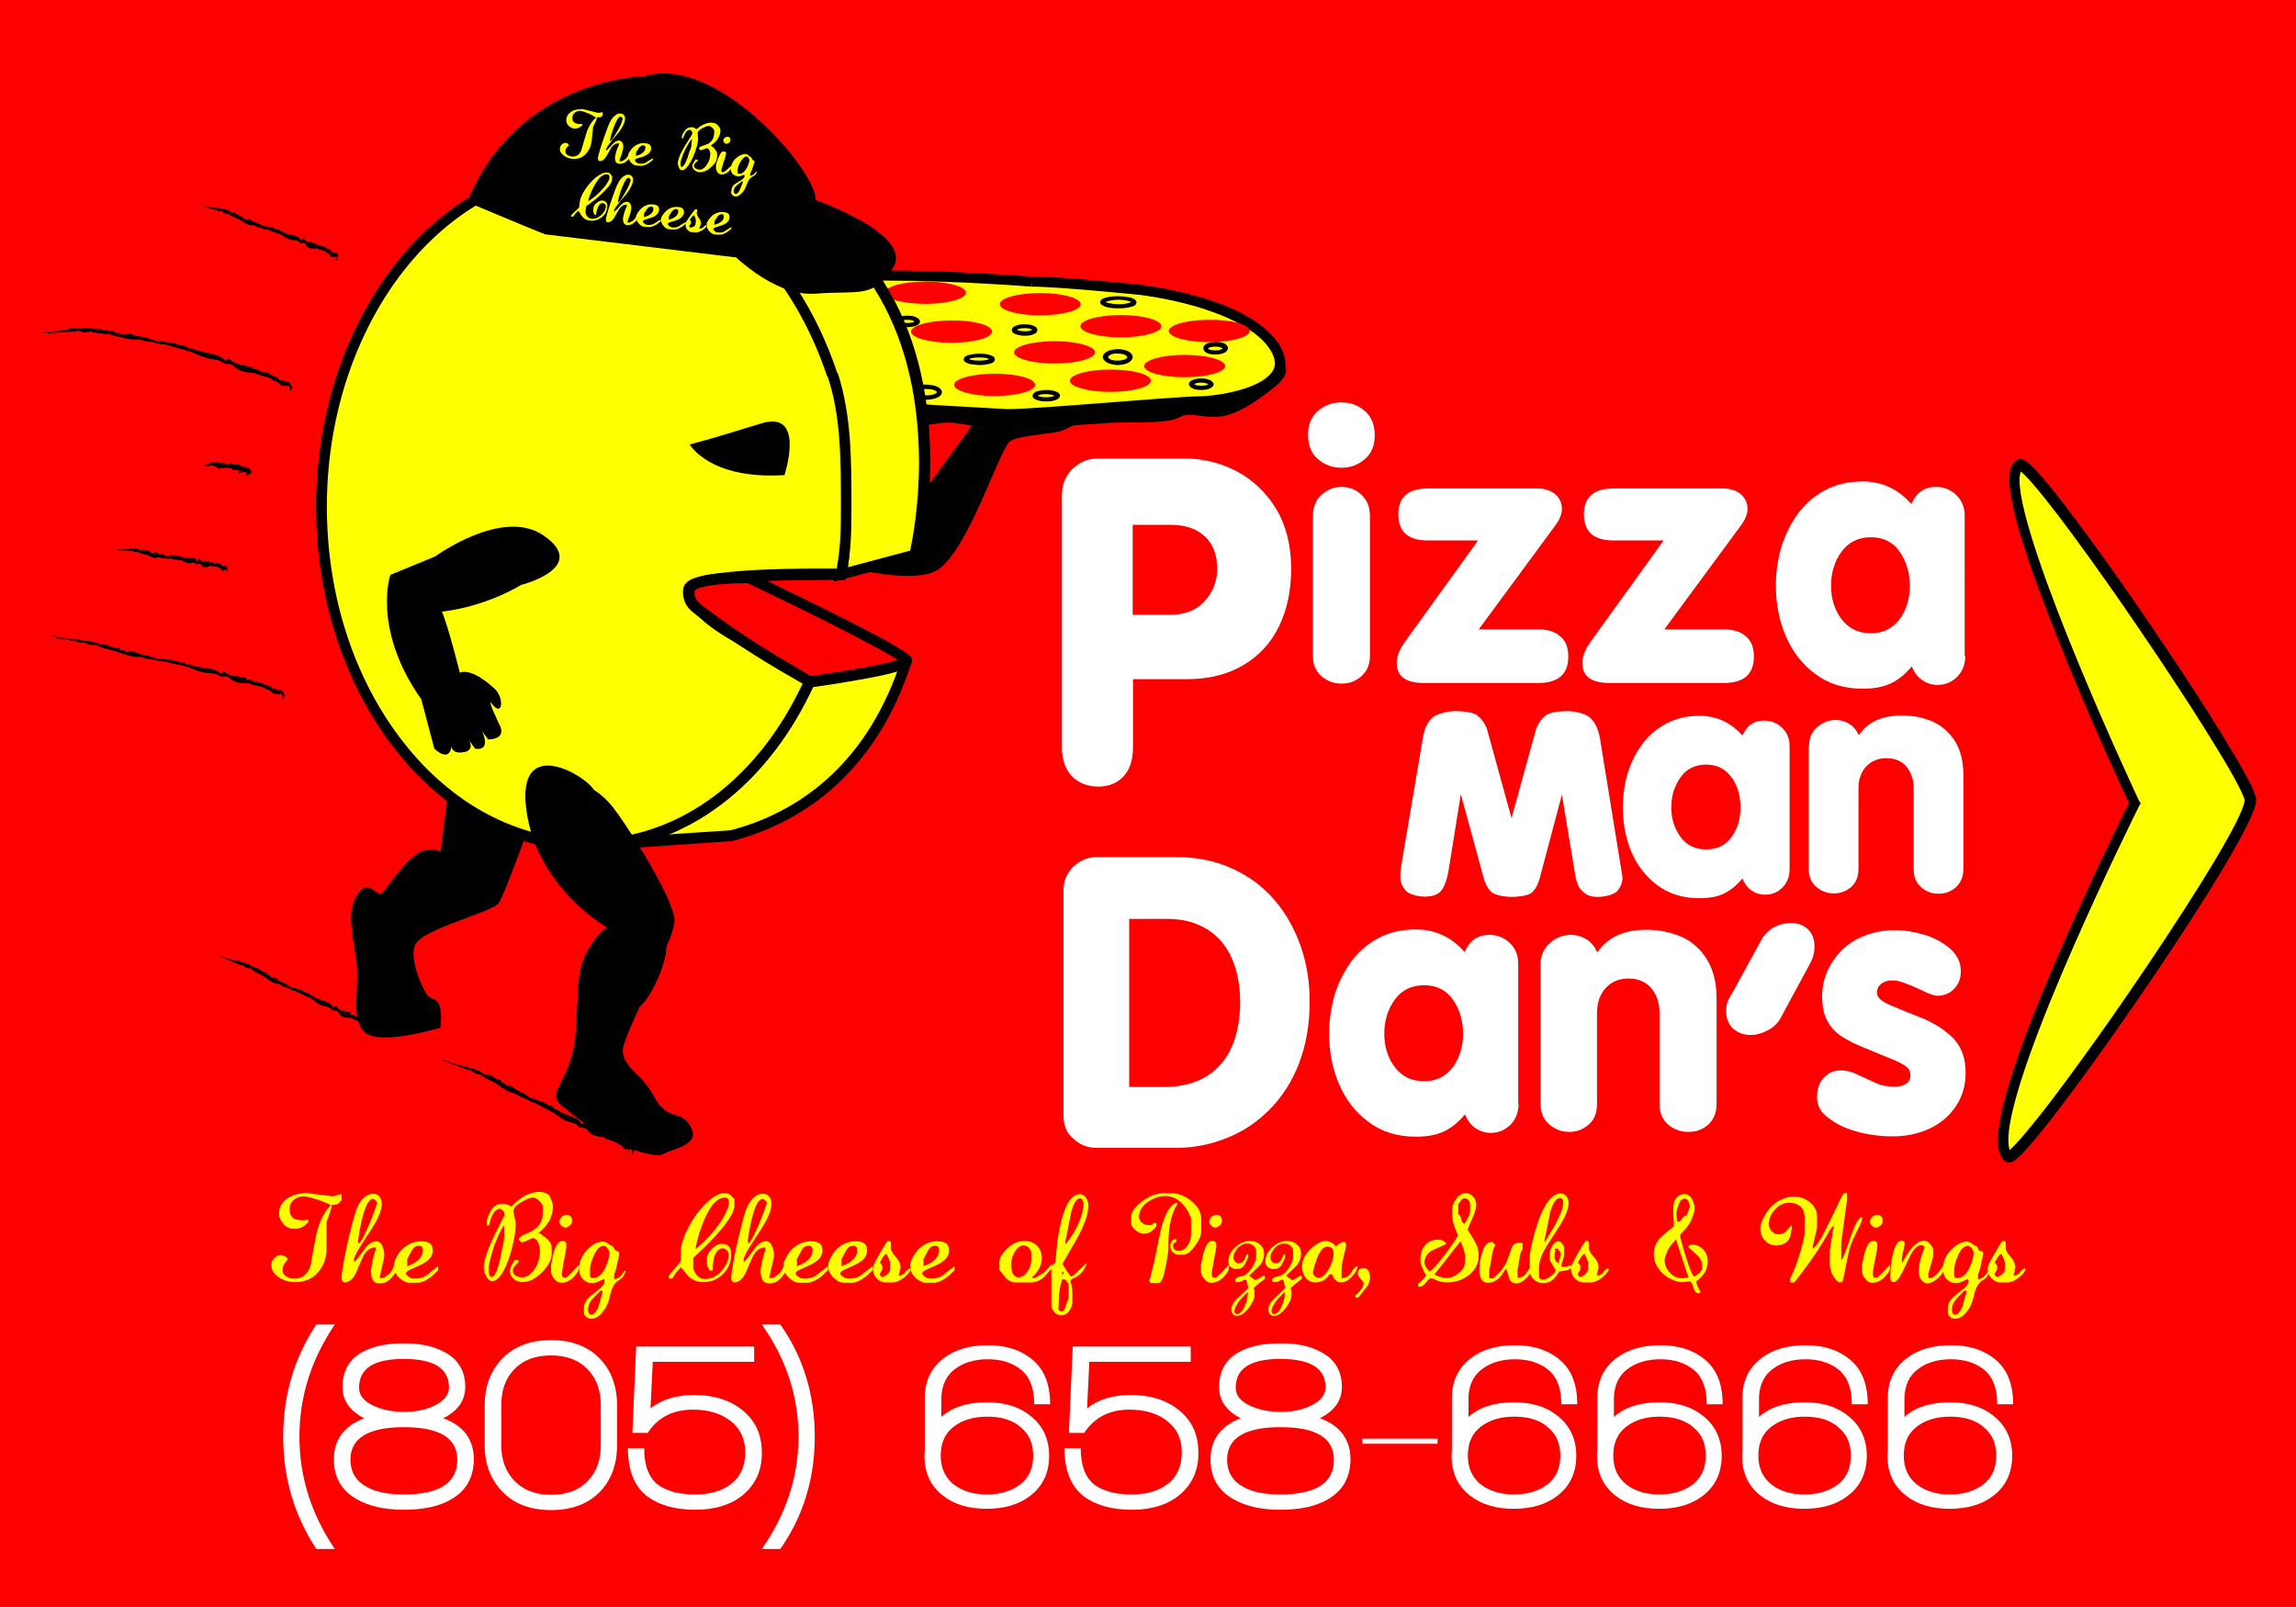<?xml version="1.0" encoding="utf-8"?>
<!-- Generator: Adobe Illustrator 22.1.0, SVG Export Plug-In . SVG Version: 6.00 Build 0)  -->
<svg version="1.1" id="Layer_1" xmlns="http://www.w3.org/2000/svg" xmlns:xlink="http://www.w3.org/1999/xlink" x="0px" y="0px"
	 viewBox="0 0 720 504" style="enable-background:new 0 0 720 504;" xml:space="preserve">
<style type="text/css">
	.st0{fill:#FF0000;}
	.st1{fill:#FFFFFF;}
	.st2{fill:#FFFF00;}
</style>
<rect x="-0.8" y="-1.2" class="st0" width="721.5" height="506.3"/>
<path class="st1" d="M413.3,128.9c2-1.8,4.5-2.7,7.4-2.7c2.8,0,5.3,0.9,7.3,2.7c2.1,1.8,3.1,4.4,3.1,7.7c0,3.1-1,5.6-3.1,7.4
	c-2.1,1.8-4.5,2.7-7.3,2.7c-2.9,0-5.3-0.9-7.4-2.7c-2.1-1.8-3.1-4.3-3.1-7.5C410.1,133.3,411.2,130.7,413.3,128.9 M411.7,162
	c0-2.9,0.9-5.2,2.7-6.8c1.8-1.6,3.9-2.5,6.3-2.5c2.4,0,4.4,0.8,6.2,2.4c1.8,1.7,2.7,3.9,2.7,6.8v43.7c0,2.8-0.9,4.9-2.7,6.5
	c-1.8,1.6-3.8,2.3-6.2,2.3c-2.4,0-4.5-0.8-6.3-2.3c-1.8-1.6-2.7-3.7-2.7-6.5V162z"/>
<path class="st1" d="M463.5,169.5h-15.7c-6.2,0-9.3-2.7-9.3-8.2c0-5.4,3.1-8.1,9.3-8.1h34.2c2.4,0,4.3,0.6,5.7,1.8
	c1.4,1.2,2.1,2.8,2.1,4.6c0,1.6-0.7,3.3-2,5.1l-24.1,32.7h18.8c2.9,0,5.2,0.7,6.8,2.2c1.7,1.4,2.5,3.5,2.5,6.3
	c0,5.5-3.1,8.3-9.4,8.3h-35.9c-5.7,0-8.5-2.1-8.5-6.3c0-1.9,0.8-4.1,2.5-6.5L463.5,169.5z"/>
<path class="st1" d="M521.7,169.5H506c-6.2,0-9.3-2.7-9.3-8.2c0-5.4,3.1-8.1,9.3-8.1h34.2c2.4,0,4.3,0.6,5.7,1.8
	c1.4,1.2,2.1,2.8,2.1,4.6c0,1.6-0.7,3.3-2,5.1l-24.1,32.7h18.8c2.9,0,5.2,0.7,6.8,2.2c1.7,1.4,2.5,3.5,2.5,6.3
	c0,5.5-3.1,8.3-9.4,8.3h-35.9c-5.7,0-8.5-2.1-8.5-6.3c0-1.9,0.8-4.1,2.5-6.5L521.7,169.5z"/>
<path class="st1" d="M616.3,205.7c0,2.7-0.9,4.9-2.6,6.6c-1.7,1.7-3.8,2.5-6.1,2.5c-1.8,0-3.4-0.5-4.8-1.5c-1.5-1-2.5-2.4-3.3-4.3
	c-2.1,2.5-4.3,4.3-6.7,5.4c-2.4,1.1-5.3,1.6-8.7,1.6c-5.7,0-10.7-1.5-14.8-4.6c-4.1-3-7.2-7-9.3-11.9c-2.1-4.9-3.1-10.2-3.1-15.8
	c0-4.2,0.6-8.2,1.7-12.1c1.2-3.8,2.9-7.3,5.2-10.5c2.3-3.1,5.2-5.6,8.6-7.4c3.4-1.8,7.3-2.7,11.7-2.7c6.1,0,11.2,2.4,15.3,7.1
	c1.5-3.6,4.1-5.4,7.7-5.4c2.4,0,4.5,0.8,6.3,2.5c1.8,1.7,2.7,3.9,2.7,6.6V205.7z M577.5,173c-2.2,3-3.3,6.6-3.3,10.7
	c0,4.1,1.1,7.6,3.3,10.5c2.2,2.9,5.2,4.4,9.2,4.4c3.8,0,6.8-1.5,9-4.4c2.1-2.9,3.2-6.4,3.2-10.5c0-4.1-1.1-7.7-3.2-10.7
	c-2.1-3-5.1-4.5-9-4.5C582.8,168.5,579.7,170,577.5,173"/>
<path class="st1" d="M561.2,272.6c0,2.4-0.8,4.3-2.3,5.8c-1.5,1.5-3.3,2.2-5.3,2.2c-1.6,0-3-0.4-4.3-1.3c-1.3-0.9-2.2-2.1-2.9-3.8
	c-1.8,2.2-3.8,3.8-5.9,4.8c-2.1,1-4.6,1.4-7.6,1.4c-5.1,0-9.4-1.3-13.1-4c-3.6-2.7-6.4-6.2-8.2-10.5c-1.8-4.3-2.7-9-2.7-13.9
	c0-3.7,0.5-7.3,1.5-10.7c1-3.4,2.6-6.5,4.6-9.2c2-2.8,4.6-4.9,7.6-6.5c3-1.6,6.5-2.4,10.3-2.4c5.4,0,9.9,2.1,13.5,6.2
	c1.4-3.2,3.6-4.7,6.8-4.7c2.1,0,4,0.7,5.6,2.2c1.6,1.5,2.4,3.4,2.4,5.9V272.6z M527,243.8c-1.9,2.6-2.9,5.8-2.9,9.4
	c0,3.6,1,6.7,2.9,9.3c1.9,2.6,4.6,3.9,8.1,3.9c3.4,0,6-1.3,7.9-3.9c1.9-2.6,2.8-5.7,2.8-9.3c0-3.6-0.9-6.8-2.8-9.4
	c-1.9-2.6-4.5-4-7.9-4C531.6,239.8,528.9,241.1,527,243.8"/>
<path class="st1" d="M567.3,234c0-2.4,0.8-4.4,2.5-5.9c1.7-1.5,3.6-2.3,5.8-2.3c1.6,0,3,0.4,4.3,1.2c1.3,0.8,2.3,2,3,3.6
	c2.8-4.2,7.3-6.2,13.5-6.2c3.7,0,7,0.7,9.9,2c2.9,1.4,5.2,3.5,6.9,6.3c1.7,2.8,2.5,6.4,2.5,10.6v29.2c0,2.4-0.8,4.3-2.3,5.7
	c-1.5,1.4-3.4,2.1-5.5,2.1c-2.1,0-4-0.7-5.5-2.1c-1.6-1.4-2.3-3.3-2.3-5.7v-25.2c0-2.8-0.8-5.1-2.3-6.9c-1.5-1.8-3.6-2.6-6.3-2.6
	c-2.6,0-4.7,0.9-6.3,2.6c-1.6,1.8-2.4,4-2.4,6.8v25.2c0,2.4-0.7,4.3-2.2,5.7c-1.6,1.4-3.4,2.1-5.5,2.1c-2.1,0-4-0.7-5.6-2.1
	c-1.6-1.4-2.3-3.3-2.3-5.7V234z"/>
<path class="st1" d="M476.2,346.2c0,2.7-0.9,4.9-2.6,6.6c-1.7,1.7-3.8,2.5-6.1,2.5c-1.8,0-3.4-0.5-4.8-1.5c-1.5-1-2.5-2.4-3.3-4.3
	c-2.1,2.5-4.3,4.3-6.7,5.4c-2.4,1.1-5.3,1.6-8.7,1.6c-5.7,0-10.7-1.5-14.8-4.6c-4.1-3-7.2-7-9.3-11.9c-2.1-4.9-3.1-10.2-3.1-15.8
	c0-4.2,0.6-8.2,1.7-12.1c1.2-3.8,2.9-7.3,5.2-10.5c2.3-3.1,5.2-5.6,8.6-7.4c3.4-1.8,7.3-2.7,11.7-2.7c6.1,0,11.2,2.4,15.3,7.1
	c1.5-3.6,4.1-5.4,7.8-5.4c2.4,0,4.5,0.8,6.3,2.5c1.8,1.7,2.7,3.9,2.7,6.6V346.2z M437.4,313.5c-2.2,3-3.3,6.6-3.3,10.7
	c0,4.1,1.1,7.6,3.3,10.5c2.2,2.9,5.2,4.4,9.2,4.4c3.8,0,6.8-1.5,9-4.4c2.1-2.9,3.2-6.5,3.2-10.5c0-4.1-1.1-7.7-3.2-10.7
	c-2.1-3-5.1-4.5-9-4.5C442.6,309,439.6,310.5,437.4,313.5"/>
<path class="st1" d="M483.1,302.5c0-2.8,1-5,2.9-6.7c1.9-1.7,4.1-2.6,6.6-2.6c1.8,0,3.4,0.5,4.9,1.4c1.5,0.9,2.6,2.3,3.4,4.1
	c3.2-4.7,8.3-7.1,15.3-7.1c4.2,0,7.9,0.8,11.3,2.3c3.3,1.5,5.9,3.9,7.9,7.2c1.9,3.2,2.9,7.2,2.9,12v33.1c0,2.8-0.9,4.9-2.6,6.5
	c-1.8,1.6-3.8,2.3-6.3,2.3c-2.4,0-4.5-0.8-6.3-2.3c-1.8-1.6-2.7-3.7-2.7-6.5v-28.5c0-3.2-0.9-5.8-2.6-7.8c-1.7-2-4.1-3-7.2-3
	c-2.9,0-5.3,1-7.1,3c-1.8,2-2.7,4.6-2.7,7.8v28.5c0,2.8-0.8,4.9-2.5,6.4c-1.8,1.6-3.8,2.4-6.2,2.4c-2.4,0-4.5-0.8-6.3-2.4
	c-1.8-1.5-2.7-3.7-2.7-6.4V302.5z"/>
<path class="st1" d="M558.2,319.6c-0.9,1.5-2.3,2.8-4,3.6c-1.7,0.9-3.4,1.4-5.2,1.4c-2.2,0-4.1-0.7-5.5-2c-1.5-1.3-2.2-3.2-2.2-5.8
	c0-1.7,0.6-3.4,1.9-5.3l9.3-17c0.9-1.5,2.2-2.8,3.8-3.7c1.7-0.9,3.4-1.3,5.3-1.3c2.1,0,3.9,0.6,5.3,1.9c1.4,1.3,2.1,3.1,2.1,5.5
	c0,1.9-0.5,3.8-1.5,5.5L558.2,319.6z"/>
<path class="st1" d="M569.8,344.1c0-2.5,0.7-4.6,2.1-6.1c1.4-1.5,3.2-2.3,5.2-2.3c1.2,0,2.5,0.2,3.6,0.6c0.5,0.1,1.4,0.5,2.8,1.2
	c1.4,0.6,2.7,1.2,3.7,1.7c1.1,0.5,1.9,0.8,2.4,1c1.3,0.4,2.8,0.6,4.6,0.6c1.7,0,2.9-0.4,3.7-1c0.8-0.7,1.2-1.5,1.2-2.4
	c0-1.2-0.4-2.1-1.2-2.8c-0.8-0.7-2.7-1.7-5.8-2.9c-1.9-0.8-3.8-1.6-5.8-2.4c-2-0.8-3.6-1.5-4.9-2.1c-1.3-0.6-2.5-1.3-3.8-2.1
	c-2-1.3-3.5-2.9-4.6-5c-1.1-2-1.6-4.6-1.6-7.7c0-2.6,0.5-5.2,1.6-7.7c1.1-2.5,2.6-4.7,4.6-6.7c2-2,4.4-3.5,7.3-4.6
	c2.9-1.1,6.1-1.7,9.6-1.7c2.6,0,5.5,0.5,8.7,1.4c3.2,0.9,5.9,2.4,8.2,4.3c2.3,2,3.5,4.4,3.5,7.2c0,2.2-0.7,4.1-2.1,5.5
	c-1.4,1.5-3.2,2.2-5.4,2.2c-0.8,0-2.5-0.6-4.9-1.8c-4.3-2-7.2-3-8.5-3h-0.7c-1.3,0-2.4,0.3-3.3,1c-0.9,0.7-1.4,1.6-1.4,2.9
	c0,1.4,1.4,2.7,4.3,3.9c2.9,1.2,6.2,2.6,10.1,4.1c3.8,1.6,7,3.7,9.6,6.3c2.5,2.7,3.8,6.2,3.8,10.7c0,4-1,7.5-3.1,10.6
	c-2,3-4.8,5.4-8.3,7c-3.5,1.6-7.3,2.4-11.5,2.4c-3.8,0-7.6-0.5-11.2-1.5c-3.6-1-6.6-2.4-8.9-4.3C571,349,569.8,346.7,569.8,344.1"/>
<path class="st1" d="M333,234.3v-78.8c0-3.5,1.1-6.3,3.4-8.5c2.3-2.2,4.9-3.2,7.9-3.2h27.1c5.8,0,11.2,1.3,16.4,4
	c5.1,2.7,9.2,6.6,12.4,11.8c3.1,5.2,4.7,11.5,4.7,18.8c0,6.8-1.3,12.8-3.8,18c-2.5,5.2-6.3,9.3-11.2,12.2
	c-4.9,2.9-10.8,4.4-17.5,4.4h-17.1v21.3c0,4-1,7.1-3,9.2c-1.9,2.1-4.6,3.2-7.9,3.2c-3.3,0-6.1-1.1-8.2-3.2
	C334.1,241.3,333,238.3,333,234.3 M355.2,164.6v28.2h11.9c4.5,0,8.1-1.4,10.7-4.3c2.6-2.9,3.9-6.2,3.9-10.1c0-4.4-1.3-7.8-3.9-10.2
	c-2.6-2.4-6.2-3.6-10.7-3.6H355.2z"/>
<path class="st1" d="M333.5,349.9v-70.6c0-3.1,1.1-5.6,3.2-7.6c2.1-1.9,4.6-2.9,7.3-2.9h24.8c6.5,0,12.4,1.2,17.6,3.6
	c5.3,2.4,9.7,5.7,13.3,9.9c3.6,4.2,6.3,9.1,8.2,14.5c1.9,5.5,2.8,11.2,2.8,17.3c0,7.1-1.1,13.5-3.3,19.3c-2.2,5.7-5.3,10.6-9.2,14.5
	c-3.9,4-8.4,7-13.5,9c-5.1,2.1-10.4,3.1-15.9,3.1h-24.8c-2.8,0-5.3-0.9-7.3-2.8C334.6,355.6,333.5,353.1,333.5,349.9 M354.1,288.1
	v52.8H365c5.3,0,9.7-1.1,13.3-3.3c3.6-2.2,6.2-5.3,8-9.3c1.7-4,2.6-8.7,2.6-14c0-5.2-0.9-9.8-2.6-13.7c-1.7-3.9-4.3-7-7.7-9.1
	c-3.5-2.2-7.6-3.3-12.5-3.3H354.1z"/>
<path class="st2" d="M669.4,251.9c0,0-50.4,100.7-39.8,110.9c3.6,3.4,77.3-102.6,76-112.2c-1.4-9.6-68.2-107.7-72.4-104.9
	C622.8,152.6,669.4,251.9,669.4,251.9"/>
<path d="M628.5,364c-1.6-1.6-2-3.8-2-6.4l0,0c0.1-12.4,10.4-38.6,20.8-62.3l0,0c9.2-21,18.4-39.6,20.3-43.5l0,0
	c-1.8-3.8-10.2-21.9-18.5-42.1l0,0c-9.4-22.9-18.9-48-19-59.3l0,0c0-2.5,0.4-4.7,2.2-6l0,0c0.5-0.4,1-0.4,1.3-0.4l0,0
	c1.1,0.1,1.6,0.5,2.2,1l0,0c0.6,0.5,1.3,1.1,2.1,1.9l0,0c1.5,1.6,3.5,3.8,5.7,6.6l0,0c4.5,5.6,10.2,13.3,16.4,21.9l0,0
	c12.4,17.3,26.6,38.5,36.2,54l0,0c6.4,10.5,10.7,17.8,11.3,21.1l0,0c0,0.2,0,0.3,0,0.4l0,0c-0.1,2-1.1,4.4-2.9,8l0,0
	c-1.7,3.5-4.2,7.9-7.2,13l0,0c-6,10-14.1,22.6-22.6,35.1l0,0c-17,25.1-35.4,50.1-41.9,56l0,0c-1,0.8-1.4,1.4-2.9,1.6l0,0
	c0,0,0,0,0,0l0,0C629.4,364.6,628.9,364.4,628.5,364L628.5,364z M671.3,251.9l-0.4,0.7c0,0-10.3,20.6-20.6,44.1l0,0
	c-10.3,23.4-20.6,50-20.5,60.9l0,0c0,1.4,0.2,2.4,0.4,3.1l0,0c0.6-0.5,1.4-1.3,2.3-2.3l0,0c1.9-2.1,4.5-5.2,7.5-9l0,0
	c6-7.6,13.6-18.1,21.6-29.4l0,0c15.8-22.6,32.8-48.6,39.5-61.8l0,0c1.9-3.7,2.9-6.6,2.8-7.2l0,0c0-0.1,0-0.1,0,0l0,0
	c-0.1-1.2-3.3-7.6-8.3-15.6l0,0c-4.9-8.2-11.6-18.5-18.8-29.3l0,0c-14.3-21.4-30.7-44.4-39.2-54.2l0,0c-1.6-1.9-3.1-3.4-3.9-4l0,0
	c-0.2,0.5-0.4,1.4-0.4,2.6l0,0c-0.1,9.8,9.3,35.4,18.7,58l0,0c9.4,22.7,18.8,42.7,18.8,42.7l0,0l-1.5,0.7l1.5-0.7L671.3,251.9
	L671.3,251.9z"/>
<path d="M341.5,130.4c0,0-6.4,4.4-10.1,5.1c-4.5,0.8-13.1,1.3-14.9,3.1c-3.4,3.4-12.7,33-22,39.8c-9.3,6.8-42.3-4.2-42.3-4.2
	l3.4-24.5c0,0,22,3.4,30.4,9.3c0,0,15.2-20.3,18.6-25.4c3.4-5.1-7.6-5.9-7.6-5.9L341.5,130.4z"/>
<polygon points="138.5,332.7 138.5,332.7 138.7,332.6 "/>
<path d="M139.2,332.4l0-0.2l-0.6,0.5C138.7,333.1,139.2,332.1,139.2,332.4"/>
<path d="M139.3,332.5c0.1,0.2,0.2-0.1,0.3-0.2C139.4,332.5,139.4,332.1,139.3,332.5"/>
<path d="M149.1,336.7L149.1,336.7L149.1,336.7z"/>
<path d="M152.1,337l0.1-0.2c-0.7,0.2-1-0.5-1.6-0.6l0.1-0.1c-1.2-0.7-2.6-0.9-3.9-1.3l0.1-0.1c-0.1,0.1-0.2,0.2-0.3,0.1l0.1-0.1
	c-0.1-0.5-0.9-0.1-0.9-0.5c-0.1,0-0.2,0.2-0.2,0.3c-1-0.3-2.2-0.7-3.3-0.9l0.1-0.3c-1.1,0.3-1.9-0.4-2.8-0.9c-0.1,0.2,0,0.2-0.1,0.4
	c0.2,0.3,0.7-0.2,0.8,0.2l-0.1,0.1c0.1,0.2,0.2-0.4,0.3-0.1c0,0.2-0.1,0.2-0.1,0.2c0.4,0.1,0.8,0.4,1.3,0.2
	c-0.1,0.4,0.4,0.2,0.4,0.6c0.2-0.1,0.3,0,0.4-0.2c1.3,0.8,2.9,1.1,4.3,1.8c1-0.4,1.4,0.8,2.3,1l0,0.1c0.3,0,0.7,0.1,1,0.3l0.4-0.2
	c1.5,1.5,3.6,2,5.3,3.2c2,1.3,3.6,2.7,6,3l-0.1,0.1c0.7,0.2,1.1,0.7,1.7,0.9l0,0.1c1.7,0.2,2.8,1.7,4.4,1.8c1.6,0.9,3.4,1.9,5.2,2.7
	l-0.1,0.1c1.5,0.5,2.4,1.9,3.9,2.4c1.2,1,3.3,0.8,4.5,1.9c0.5,1.1,2.4,0.4,2.9,1.4c1.2,1.9,3.2,2,5.2,2.3c1.4,1.2,3.4,0.9,4.7,2.3
	c1-0.2,1.3,1.3,2.2,1.5l0-0.2c0.1,0.6,1-0.4,0.8,0.4l0,0c0,0.5,0.7-0.8,0.6-0.3l0.1-0.2c0.2,0-0.1,0.2,0.1,0.4
	c0.1,0,0.2-0.3,0.2-0.2c-0.3,0.8,0.5,0,0.2,0.9c-0.1,0,0,0.4-0.3,0.5c0,0.1,0.4,0.2,0.5-0.2c0.2-0.4,0.5-0.7,0.4-1.1l-0.2,0.3
	c0.1-0.3,0-0.2,0.1-0.4c-0.2-0.1-0.1-0.6-0.2-0.8l0,0c-0.3,0.3-0.4,0-0.4-0.1l0-0.2c0.1-0.4-0.6,0.5-0.2,0c-0.6-0.1-1.2-0.3-1.7-0.6
	c-0.2,0.2-0.4-0.2-0.5,0.3c0.1-0.5-0.3-0.8-0.5-0.9l0.1-0.1c0-0.8-0.6,0.4-0.6-0.5c-0.3,0.5-0.4-0.4-0.9,0.2l0.1-0.3
	c-0.5-0.2-1-0.7-1.4-0.9c-0.6,0.3-0.8-0.6-1.4-0.1c-0.2-0.3-0.5-0.7-1-0.7l0.1-0.1c-0.4-0.2-1-0.4-1.4-0.1c0.2-0.7-0.1-0.6-0.1-0.9
	c-0.4,0.1-0.9-0.2-1.5-0.2c0.1-0.3-0.4,0-0.2-0.5c-1.6,0.2-2.9-0.8-3.8-2l0,0c-0.3,0.1-0.7,0.5-1,0.7l0.1-0.1
	c-0.3,0-0.3-0.6-0.5-0.6l0.1-0.1c-0.3,0.1-0.3-0.6-0.7-0.4l0-0.1l-0.2,0.1c0.1-0.1,0.2-0.3,0.3-0.2c-1.8-1.2-4.2-1.5-6.1-2.7
	l0.1-0.1l-0.5,0l0.1-0.1c-0.4-0.5-1.1-0.4-1.5-0.7c0-0.1,0.2-0.1,0.2-0.3c-0.5,0.2-0.3-0.8-0.9-0.1l0.2-0.3c-1.1-0.3-2.1-0.9-3-1.5
	c-1.2,0.2-1.8-0.9-2.9-0.8l0.1-0.1c-1.4-0.1-2.2-1.3-3.4-1.8c-0.4-0.3-0.9-0.3-1.3-0.6l0.1-0.2c-1.2,0.2-1.4-1.5-2.6-1.2l0.2-0.2
	c-0.3,0.3-0.4-0.4-0.7,0.2l-0.1-0.3c-1,0.5-0.8-0.9-1.8-0.8l0.1-0.1c-0.2,0-0.5,0-0.6-0.2l0.1-0.1c-0.3-0.9-1.3-0.6-1.9-1l0.2-0.2
	c-0.5,0.2-0.9-0.4-1.3-0.5l0.1-0.1l-0.3,0.1l0.1-0.3C153.3,337.2,152.7,337.2,152.1,337"/>
<path d="M146.8,334.7L146.8,334.7L146.8,334.7z"/>
<polygon points="63,64.4 62.9,64.4 63.1,64.2 "/>
<path d="M63.5,64l0-0.2l-0.5,0.6C63,64.8,63.6,63.7,63.5,64"/>
<path d="M63.5,64.1c0,0.2,0.2-0.1,0.2-0.2C63.7,64.1,63.7,63.8,63.5,64.1"/>
<path d="M70.4,66.9L70.4,66.9L70.4,66.9z"/>
<path d="M72.6,66.6l0.1-0.2c-0.5,0.3-0.7-0.3-1.1-0.3l0.1-0.1c-0.9-0.5-1.8-0.4-2.8-0.6l0.1-0.1c-0.1,0.1-0.2,0.2-0.2,0.2l0.1-0.1
	c0-0.5-0.7,0-0.6-0.3c-0.1,0-0.2,0.2-0.2,0.3c-0.7-0.2-1.5-0.4-2.3-0.4l0.1-0.3c-0.9,0.4-1.4-0.1-2-0.5c-0.1,0.2,0,0.2-0.2,0.4
	c0.1,0.3,0.5-0.3,0.6,0.1l-0.1,0.2c0.1,0.2,0.2-0.4,0.2-0.1c0,0.2-0.1,0.2-0.1,0.2c0.3,0.1,0.5,0.3,1,0c-0.1,0.4,0.3,0.1,0.3,0.5
	c0.1-0.1,0.2,0,0.3-0.3c0.9,0.6,2,0.7,3,1.1c0.8-0.5,1,0.6,1.6,0.6l0,0.1c0.3-0.1,0.5-0.1,0.7,0.1l0.3-0.2c1,1.1,2.5,1.3,3.8,2.1
	c1.4,0.8,2.5,1.9,4.4,1.6l-0.1,0.1c0.5,0,0.8,0.4,1.2,0.5l0,0.1c1.2-0.1,2,0.9,3.2,0.7c1.1,0.6,2.5,1,3.8,1.4l-0.1,0.1
	c1.1,0.1,1.7,1.2,2.8,1.4c0.9,0.7,2.4,0.1,3.2,0.9c0.3,0.9,1.8-0.1,2.1,0.8c0.8,1.6,2.2,1.4,3.7,1.3c1,0.8,2.5,0.4,3.2,1.6
	c0.7-0.3,0.8,1.1,1.4,1.2l0.1-0.2c0,0.6,0.8-0.5,0.6,0.3l0,0c-0.1,0.4,0.6-0.8,0.5-0.3l0.1-0.2c0.2,0-0.1,0.2,0,0.3
	c0,0,0.2-0.3,0.2-0.2c-0.3,0.8,0.4,0,0,0.8c-0.1,0,0,0.4-0.3,0.5c0,0.1,0.2,0.2,0.4-0.2c0.2-0.4,0.4-0.7,0.4-1.1l-0.1,0.3
	c0.1-0.3,0-0.2,0.1-0.4c-0.2-0.1,0-0.5-0.1-0.8l0,0c-0.2,0.3-0.3,0.1-0.3,0l0-0.2c0.1-0.4-0.5,0.6-0.2,0c-0.4,0-0.8-0.2-1.2-0.3
	c-0.1,0.2-0.3-0.1-0.4,0.3c0.1-0.5-0.1-0.8-0.3-0.8l0.1-0.1c0.1-0.7-0.5,0.5-0.4-0.4c-0.3,0.5-0.3-0.3-0.7,0.3l0.1-0.3
	c-0.4-0.2-0.7-0.5-1-0.7c-0.5,0.4-0.5-0.5-1,0.1c-0.1-0.2-0.3-0.6-0.7-0.5l0.1-0.1c-0.3-0.1-0.7-0.2-1.1,0.1c0.2-0.7,0-0.6,0-0.8
	c-0.3,0.2-0.7,0-1.1,0.1c0.1-0.3-0.3,0-0.1-0.4c-1.2,0.5-2.1-0.3-2.7-1.2l0,0c-0.2,0.2-0.6,0.6-0.8,0.9l0.1-0.1
	c-0.2,0-0.2-0.5-0.4-0.5l0.1-0.1c-0.2,0.1-0.2-0.5-0.5-0.2l0-0.1l-0.2,0.1c0.1-0.1,0.2-0.3,0.2-0.3c-1.3-0.7-3.1-0.6-4.4-1.3
	l0.1-0.1L88.9,73l0.1-0.1c-0.3-0.4-0.8-0.1-1.1-0.4l0.1-0.3c-0.4,0.3-0.2-0.7-0.7,0.1l0.1-0.3c-0.8,0-1.5-0.4-2.2-0.8
	c-0.9,0.5-1.3-0.5-2.1-0.2l0.1-0.1c-1,0.2-1.6-0.7-2.5-1c-0.3-0.2-0.6-0.1-1-0.3l0.1-0.2c-0.9,0.4-1-1.1-1.9-0.6l0.1-0.2
	c-0.3,0.3-0.3-0.3-0.5,0.4l0-0.2c-0.8,0.7-0.6-0.7-1.3-0.4l0.1-0.1c-0.2,0.1-0.4,0.1-0.4-0.1l0.1-0.1c-0.2-0.8-0.9-0.3-1.3-0.5
	l0.2-0.3c-0.4,0.2-0.6-0.2-1-0.2l0.1-0.1l-0.2,0.1l0.1-0.3C73.4,66.6,73,66.7,72.6,66.6"/>
<path d="M68.8,65.3L68.8,65.3L68.8,65.3z"/>
<path d="M105.8,79.5L105.8,79.5L105.8,79.5z"/>
<polygon points="12.7,104.6 12.7,104.7 12.8,104.4 "/>
<path d="M13.3,104l0-0.2l-0.3,0.7C13.1,105,13.2,103.8,13.3,104"/>
<path d="M13.4,104.1c0.2,0.2,0.2-0.2,0.2-0.3C13.6,104.1,13.4,103.8,13.4,104.1"/>
<path d="M26.5,104.1L26.5,104.1L26.5,104.1z"/>
<path d="M30,103.3l0.1-0.3c-0.7,0.4-1.4-0.1-2.1,0l0.1-0.1c-1.7-0.2-3.3,0-5.1,0.1l0.1-0.1c-0.1,0.1-0.2,0.3-0.3,0.2l0.1-0.1
	c-0.3-0.4-1.1,0.3-1.3,0c-0.1,0-0.2,0.2-0.1,0.4c-1.3,0.1-2.8,0.2-4.1,0.6l-0.1-0.3c-1.1,0.7-2.3,0.5-3.5,0.4c0,0.2,0.1,0.2,0,0.4
	c0.4,0.2,0.7-0.5,1-0.1l0,0.2c0.3,0.1,0-0.4,0.3-0.2c0.1,0.1,0,0.2,0,0.2c0.5-0.1,1.1,0.1,1.6-0.4c0.1,0.4,0.6,0,0.8,0.4
	c0.1-0.2,0.3-0.1,0.3-0.4c1.9,0.2,3.8-0.3,5.7-0.2c0.9-0.7,2,0.3,3,0.2l0,0.1c0.4-0.2,0.9-0.2,1.3-0.1l0.4-0.3
	c2.4,0.9,5,0.5,7.5,1.3c2.8,0.7,5.2,1.6,8.1,1.2l-0.1,0.1c0.8,0.1,1.5,0.5,2.3,0.5l0,0.1c2-0.1,3.8,1.1,5.7,0.9
	c2.2,0.6,4.6,1.4,6.9,1.9l0,0.1c1.9,0.3,3.4,1.5,5.3,1.9c1.7,1,4,0.5,5.7,1.6c0.9,1.1,2.9,0.2,3.7,1.3c1.8,1.9,4.2,2,6.6,2.2
	c1.9,1.1,4.3,0.9,5.9,2.4c1.1-0.1,1.7,1.3,2.8,1.6l0-0.2c0.2,0.7,1.1-0.4,1,0.4l-0.1,0c0.1,0.5,0.8-0.8,0.7-0.2l0.1-0.2
	c0.3,0-0.1,0.2,0.1,0.4c0.1,0,0.2-0.3,0.3-0.2c-0.3,0.8,0.6,0,0.3,0.9c-0.1,0,0.1,0.4-0.3,0.5c0,0.1,0.5,0.2,0.6-0.2
	c0.2-0.4,0.5-0.7,0.3-1.1l-0.2,0.3c0-0.3,0-0.2,0-0.4c-0.3-0.2-0.2-0.6-0.3-0.9l0,0c-0.3,0.3-0.4,0-0.5-0.1l0-0.2
	c0.1-0.4-0.6,0.5-0.3,0c-0.7-0.1-1.4-0.4-2.1-0.6c-0.2,0.2-0.5-0.2-0.5,0.3c0-0.6-0.5-0.9-0.7-0.9l0.1-0.1c-0.1-0.8-0.7,0.4-0.7-0.5
	c-0.3,0.5-0.6-0.4-1,0.1l0.1-0.3c-0.6-0.3-1.3-0.7-1.8-1c-0.6,0.3-1.1-0.6-1.7-0.1c-0.3-0.3-0.7-0.7-1.3-0.7l0.1-0.1
	c-0.5-0.2-1.2-0.4-1.7-0.1c0.1-0.7-0.2-0.6-0.3-0.9c-0.5,0.2-1.1-0.2-1.8-0.1c0-0.3-0.5,0-0.4-0.5c-1.8,0.3-3.6-0.7-5-1.9l0,0
	c-0.3,0.2-0.7,0.6-1,0.8l0.1-0.1c-0.3,0-0.5-0.5-0.8-0.6l0.1-0.1c-0.3,0.1-0.5-0.5-0.9-0.3l0-0.1l-0.3,0.1c0.1-0.1,0.1-0.3,0.2-0.3
	c-2.5-1-5.3-1.3-8-2.2l0.1-0.1l-0.6,0.1l0.1-0.1c-0.6-0.4-1.4-0.3-2-0.5c0-0.1,0.2-0.2,0.1-0.3c-0.6,0.2-0.6-0.7-1.1,0l0.1-0.3
	c-1.4-0.1-2.7-0.6-4-1.1c-1.3,0.4-2.4-0.5-3.7-0.3l0-0.1c-1.6,0.1-3.1-0.8-4.7-1.1c-0.6-0.2-1.1-0.2-1.8-0.3l0-0.2
	c-1.3,0.5-2.2-1.1-3.5-0.5l0.1-0.2c-0.3,0.4-0.7-0.3-0.7,0.4l-0.2-0.2c-0.9,0.7-1.4-0.7-2.4-0.3l0.1-0.1c-0.3,0.1-0.6,0.1-0.8-0.1
	l0.1-0.1c-0.7-0.8-1.7-0.2-2.5-0.4l0.1-0.3c-0.5,0.3-1.2-0.2-1.7,0l0.1-0.1l-0.3,0.2l0-0.3C31.4,103.1,30.7,103.3,30,103.3"/>
<path d="M22.9,103L22.9,103L22.9,103z"/>
<path d="M91.2,120.2L91.2,120.2L91.2,120.2z"/>
<polygon points="69.8,146.4 69.8,146.4 69.9,146.2 "/>
<path d="M70,145.9l0-0.2l-0.2,0.7C69.8,146.7,70.1,145.6,70,145.9"/>
<path d="M70,145.9c0,0.2,0.1-0.1,0.1-0.3C70,145.9,70.1,145.6,70,145.9"/>
<path d="M71.6,146.2L71.6,146.2L71.6,146.2z"/>
<path d="M67.5,145.2l0.1-0.3c-0.3,0.4-0.2-0.1-0.5,0.1l0-0.1c-0.3-0.1-0.7,0.2-1.1,0.4l0.1-0.1c-0.1,0.1-0.1,0.2-0.1,0.2l0.1-0.1
	c0.1-0.4-0.3,0.2-0.2-0.1c0,0-0.1,0.2-0.2,0.3c-0.3,0.1-0.6,0.1-0.9,0.4l0.1-0.3c-0.5,0.6-0.6,0.3-0.8,0.2l-0.1,0.4
	c0,0.2,0.3-0.4,0.2-0.1l-0.1,0.2c0,0.1,0.2-0.4,0.1-0.2c0,0.1-0.1,0.2-0.1,0.2c0.1-0.1,0.2,0.1,0.4-0.3c-0.1,0.4,0.1,0,0,0.4
	c0.1-0.1,0.1-0.1,0.2-0.3c0.3,0.3,0.7,0,1.1,0c0.5-0.7,0.3,0.2,0.6,0l0,0.1c0.1-0.2,0.3-0.2,0.3-0.1l0.2-0.3
	c0.2,0.7,0.8,0.4,1.1,0.7c0.4,0.3,0.6,0.9,1.5,0.1l-0.1,0.1c0.2-0.1,0.2,0.2,0.4,0.1l0,0.1c0.7-0.5,0.6,0.2,1.3-0.3
	c0.3,0.2,0.8,0.3,1.3,0.2l-0.1,0.1c0.5-0.2,0.3,0.6,0.8,0.5c0.1,0.4,1.3-0.5,1.3,0c-0.4,0.7,1.1-0.5,0.7,0.2
	c-0.6,1.1,0.3,0.7,1.3,0.3c0,0.5,1.2-0.2,0.8,0.6c0.6-0.3-0.3,0.7,0,0.6l0.2-0.1c-0.5,0.5,0.9-0.5,0.1,0.1l0,0
	c-0.4,0.3,1-0.7,0.6-0.3l0.2-0.2c0.1,0-0.2,0.2-0.3,0.3c0,0,0.4-0.3,0.3-0.2c-0.8,0.6,0.3-0.1-0.7,0.6c0,0-0.3,0.3-0.6,0.4
	c-0.1,0.1,0,0.1,0.4-0.2l1.1-0.9l-0.3,0.2c0.3-0.2,0.1-0.1,0.4-0.3c0-0.1,0.4-0.4,0.6-0.6l0,0c-0.4,0.3-0.2,0.1-0.2,0l0.2-0.1
	c0.3-0.3-0.8,0.5-0.1,0c-0.3,0.1-0.4,0-0.5-0.1c-0.2,0.2-0.1-0.1-0.5,0.3c0.5-0.4,0.5-0.6,0.4-0.6l0.1-0.1c0.6-0.6-0.7,0.4,0-0.2
	c-0.6,0.5,0.1-0.2-0.6,0.3l0.3-0.3l-0.1-0.4c-0.5,0.4,0-0.3-0.7,0.2c0.1-0.2,0.2-0.4-0.1-0.2l0.1-0.1c-0.1,0-0.3,0-0.7,0.3
	c0.6-0.6,0.4-0.5,0.5-0.7c-0.3,0.2-0.4,0.1-0.7,0.3c0.2-0.3-0.2,0.1,0.2-0.3c-1,0.6-1,0.2-0.8-0.5l0,0c-0.2,0.2-0.7,0.6-1,0.9
	l0.1-0.1c-0.1,0,0.2-0.4,0.1-0.3l0.1-0.1c-0.2,0.1,0.2-0.4-0.2-0.1l0.1-0.1l-0.2,0.1c0.1-0.1,0.3-0.3,0.3-0.3
	c-0.4-0.3-1.4,0.2-1.8,0l0.1-0.1l-0.3,0.2l0.1-0.1c0.1-0.3-0.4,0.1-0.4,0l0.2-0.3c-0.4,0.3,0.2-0.5-0.4,0.2l0.2-0.3
	c-0.4,0.2-0.7,0.1-0.8-0.1c-0.7,0.6-0.5-0.1-1,0.4l0.1-0.1c-0.6,0.4-0.5-0.2-0.9-0.2c-0.1-0.1-0.3,0.1-0.4,0.1l0.1-0.2
	c-0.6,0.6-0.1-0.7-0.7,0l0.1-0.2c-0.2,0.4-0.1-0.2-0.4,0.5l0.1-0.2c-0.6,0.8-0.1-0.5-0.5,0.1l0.1-0.2c-0.1,0.1-0.2,0.2-0.2,0
	l0.1-0.1c0.2-0.6-0.3,0-0.5-0.1l0.2-0.3c-0.2,0.3-0.2,0-0.4,0.1l0.1-0.1l-0.1,0.2L68,145C67.9,145,67.7,145.2,67.5,145.2"/>
<path d="M71.4,145.3L71.4,145.3L71.4,145.3z"/>
<path d="M80.1,148L80.1,148L80.1,148z"/>
<polygon points="36,172.4 36,172.5 36.1,172.3 "/>
<path d="M36.4,172l0-0.2l-0.3,0.6C36.1,172.9,36.4,171.7,36.4,172"/>
<path d="M36.5,172.1c0,0.2,0.1-0.1,0.2-0.2C36.6,172.1,36.5,171.7,36.5,172.1"/>
<path d="M42.2,173.2L42.2,173.2L42.2,173.2z"/>
<path d="M43.9,172.5l0.1-0.2c-0.4,0.4-0.6-0.1-0.9,0l0-0.1c-0.7-0.3-1.5,0-2.3,0l0.1-0.1c-0.1,0.1-0.1,0.2-0.2,0.2l0.1-0.1
	c-0.1-0.5-0.5,0.2-0.5-0.2c-0.1,0-0.1,0.2-0.1,0.3c-0.6,0-1.2-0.1-1.9,0.1l0-0.3c-0.7,0.6-1.1,0.2-1.6-0.1c-0.1,0.2,0,0.2-0.1,0.4
	c0.1,0.3,0.4-0.4,0.5,0l-0.1,0.2c0.1,0.1,0.1-0.4,0.2-0.2c0,0.1-0.1,0.2,0,0.2c0.3,0,0.5,0.2,0.8-0.2c0,0.4,0.2,0.1,0.2,0.4
	c0.1-0.1,0.1-0.1,0.2-0.3c0.8,0.4,1.7,0.2,2.5,0.4c0.6-0.6,0.8,0.3,1.3,0.2l0,0.1c0.2-0.1,0.4-0.2,0.6,0l0.2-0.3
	c0.9,0.9,2.1,0.7,3.2,1.2c1.2,0.5,2.2,1.3,3.6,0.6l-0.1,0.1c0.4-0.1,0.6,0.3,1,0.2l0,0.1c1-0.4,1.7,0.5,2.6,0c0.9,0.3,2,0.5,3.1,0.5
	l0,0.1c0.9-0.1,1.5,0.8,2.3,0.8c0.8,0.5,1.9-0.4,2.6,0.2c0.4,0.8,1.4-0.5,1.7,0.3c0.7,1.3,1.9,0.9,3,0.4c0.8,0.6,2-0.2,2.7,0.8
	c0.5-0.4,0.7,0.8,1.2,0.8l0-0.2c0,0.6,0.6-0.7,0.5,0.2l0,0c0,0.4,0.4-0.9,0.4-0.4l0.1-0.2c0.1,0,0,0.2,0,0.3c0,0,0.1-0.4,0.1-0.2
	c-0.2,0.8,0.3-0.1,0.1,0.8c-0.1,0,0,0.4-0.2,0.5c0,0.1,0.2,0.1,0.3-0.3c0.1-0.4,0.3-0.8,0.2-1.1l-0.1,0.3c0-0.3,0-0.2,0-0.4
	c-0.1-0.1-0.1-0.5-0.1-0.7l0,0c-0.2,0.3-0.2,0.1-0.2,0l0-0.2c0-0.4-0.3,0.6-0.1,0.1c-0.3,0.1-0.7,0-1-0.1c-0.1,0.2-0.2-0.1-0.3,0.4
	c0-0.5-0.2-0.7-0.3-0.7l0-0.1c0-0.7-0.4,0.6-0.3-0.3c-0.2,0.6-0.3-0.3-0.5,0.4l0.1-0.3c-0.3-0.1-0.6-0.4-0.8-0.4
	c-0.3,0.4-0.5-0.3-0.8,0.3c-0.1-0.2-0.3-0.5-0.6-0.3l0-0.1c-0.3,0-0.6-0.1-0.8,0.3c0.1-0.7-0.1-0.6-0.1-0.8
	c-0.2,0.3-0.5,0.1-0.8,0.3c0-0.3-0.2,0.1-0.1-0.4c-0.9,0.7-1.7,0.2-2.2-0.6l0,0c-0.2,0.2-0.4,0.7-0.6,1l0-0.1
	c-0.2,0-0.2-0.4-0.3-0.4l0.1-0.1c-0.2,0.2-0.2-0.4-0.4-0.1l0-0.1l-0.1,0.1c0-0.1,0.1-0.4,0.1-0.3c-1.1-0.4-2.5,0.1-3.6-0.3l0.1-0.1
	l-0.3,0.2l0.1-0.1c-0.2-0.3-0.6,0-0.9-0.1l0.1-0.3c-0.3,0.3-0.2-0.6-0.5,0.2l0.1-0.3c-0.7,0.1-1.2,0-1.8-0.3
	c-0.7,0.6-1.1-0.2-1.7,0.3l0-0.1c-0.8,0.4-1.4-0.4-2.1-0.4c-0.3-0.1-0.5,0-0.8-0.1l0-0.2c-0.6,0.6-0.9-0.9-1.5-0.2l0.1-0.2
	c-0.2,0.4-0.3-0.2-0.4,0.5l0-0.2c-0.5,0.8-0.5-0.6-1.1-0.1l0.1-0.2c-0.1,0.1-0.3,0.2-0.3,0l0.1-0.1c-0.2-0.7-0.7-0.1-1.1-0.2
	l0.1-0.3c-0.3,0.3-0.5-0.1-0.8,0l0-0.1l-0.2,0.2l0.1-0.3C44.5,172.4,44.2,172.6,43.9,172.5"/>
<path d="M40.8,172.1L40.8,172.1L40.8,172.1z"/>
<path d="M71.3,177.8L71.3,177.8L71.3,177.8z"/>
<polygon points="15.6,199.7 15.7,199.8 15.8,199.6 "/>
<path d="M16.4,199.3l0-0.2l-0.5,0.6C15.9,200.1,16.3,199,16.4,199.3"/>
<path d="M16.5,199.4c0.1,0.2,0.2-0.1,0.3-0.2C16.6,199.4,16.5,199.1,16.5,199.4"/>
<path d="M28.4,202.3L28.4,202.3L28.4,202.3z"/>
<path d="M31.8,202.1l0.1-0.2c-0.7,0.3-1.2-0.3-1.9-0.3l0.1-0.1c-1.5-0.5-3.1-0.4-4.7-0.7l0.1-0.1c-0.1,0.1-0.2,0.2-0.3,0.2l0.1-0.1
	c-0.2-0.5-1,0-1.1-0.4c-0.1,0-0.2,0.2-0.2,0.3c-1.2-0.2-2.5-0.5-3.9-0.5l0-0.3c-1.2,0.4-2.3-0.2-3.3-0.5c-0.1,0.2,0.1,0.2-0.1,0.4
	c0.3,0.3,0.8-0.3,1,0.1l-0.1,0.2c0.2,0.2,0.2-0.4,0.3-0.1c0.1,0.2-0.1,0.2,0,0.2c0.5,0.1,1,0.3,1.5,0c0,0.4,0.5,0.2,0.6,0.5
	c0.2-0.1,0.3,0,0.4-0.3c1.6,0.6,3.5,0.7,5.2,1.2c1-0.5,1.8,0.6,2.8,0.6l0,0.1c0.4-0.1,0.8-0.1,1.2,0.1l0.4-0.2
	c2.1,1.2,4.5,1.4,6.7,2.2c2.6,0.8,4.7,1.9,7.5,1.6l-0.1,0.1c0.8,0,1.4,0.5,2.1,0.5l0,0.1c1.9-0.2,3.5,1,5.4,0.7
	c2,0.6,4.3,1.1,6.4,1.5l0,0.1c1.8,0.2,3.2,1.4,5,1.6c1.6,0.8,3.8,0.2,5.4,1.1c0.9,1,2.7-0.1,3.5,0.9c1.7,1.7,3.9,1.7,6.2,1.7
	c1.8,1,4,0.6,5.6,2c1-0.2,1.6,1.2,2.6,1.4l0-0.2c0.2,0.6,1-0.5,1,0.4l0,0c0,0.4,0.8-0.8,0.7-0.3l0.1-0.2c0.2,0-0.1,0.2,0.1,0.4
	c0.1,0,0.2-0.3,0.2-0.2c-0.3,0.8,0.6,0,0.3,0.9c-0.1,0,0.1,0.4-0.3,0.5c0,0.1,0.4,0.2,0.5-0.2c0.2-0.4,0.4-0.7,0.3-1.1l-0.1,0.3
	c0-0.3,0-0.2,0-0.4c-0.3-0.1-0.2-0.6-0.3-0.8l0,0c-0.3,0.3-0.4,0-0.5-0.1l0-0.2c0.1-0.4-0.6,0.6-0.3,0c-0.7,0-1.4-0.3-2-0.5
	c-0.2,0.2-0.5-0.2-0.5,0.3c0-0.5-0.5-0.8-0.7-0.9l0.1-0.1c-0.1-0.8-0.6,0.4-0.7-0.4c-0.2,0.5-0.6-0.4-1,0.2l0.1-0.3
	c-0.6-0.2-1.2-0.6-1.7-0.8c-0.6,0.3-1-0.6-1.6,0c-0.3-0.2-0.7-0.7-1.2-0.6l0.1-0.1c-0.5-0.1-1.1-0.3-1.6,0c0.1-0.7-0.2-0.6-0.4-0.9
	c-0.4,0.2-1.1-0.1-1.7,0c0-0.3-0.5,0-0.4-0.4c-1.7,0.4-3.3-0.5-4.7-1.5l0,0c-0.3,0.2-0.6,0.6-0.9,0.9l0.1-0.1
	c-0.3,0-0.4-0.5-0.7-0.5l0.1-0.1c-0.3,0.1-0.4-0.5-0.9-0.2l0-0.1l-0.2,0.1c0-0.1,0.1-0.4,0.2-0.3c-2.4-0.8-5.1-0.7-7.5-1.5l0.1-0.1
	l-0.5,0.1l0.1-0.1c-0.5-0.4-1.3-0.2-1.9-0.4c0-0.1,0.1-0.2,0.1-0.3c-0.5,0.3-0.6-0.7-1,0.1l0.1-0.3c-1.3-0.1-2.6-0.4-3.8-0.9
	c-1.2,0.5-2.2-0.5-3.4-0.2l0-0.1c-1.5,0.2-2.9-0.8-4.3-1c-0.6-0.2-1-0.1-1.6-0.3l0-0.2c-1.2,0.4-2-1.2-3.2-0.7l0.1-0.2
	c-0.3,0.3-0.6-0.3-0.7,0.4l-0.1-0.2c-0.9,0.7-1.2-0.7-2.2-0.4l0.1-0.1c-0.3,0.1-0.6,0.1-0.7-0.1l0.1-0.1c-0.6-0.8-1.6-0.3-2.3-0.5
	l0.2-0.3c-0.5,0.3-1.1-0.2-1.6-0.2l0.1-0.1l-0.3,0.1l0.1-0.3C33,202.1,32.4,202.2,31.8,202.1"/>
<path d="M25.3,200.7L25.3,200.7L25.3,200.7z"/>
<path d="M88.8,216.8L88.8,216.8L88.8,216.8z"/>
<polygon points="68.6,299.9 68.6,300 68.8,299.8 "/>
<path d="M69.2,299.6l0.1-0.2l-0.5,0.5C68.7,300.4,69.3,299.3,69.2,299.6"/>
<path d="M69.3,299.7c0,0.2,0.2-0.1,0.3-0.2C69.4,299.7,69.4,299.3,69.3,299.7"/>
<path d="M77.2,303.4L77.2,303.4L77.2,303.4z"/>
<path d="M79.7,303.4l0.1-0.2c-0.6,0.2-0.8-0.4-1.3-0.4l0.1-0.1c-1-0.6-2.1-0.7-3.2-1l0.1-0.1c-0.1,0.1-0.2,0.2-0.3,0.1l0.1-0.1
	c0-0.5-0.8-0.1-0.7-0.4c-0.1,0-0.2,0.2-0.2,0.3c-0.8-0.3-1.7-0.6-2.7-0.7l0.1-0.3c-1,0.3-1.6-0.3-2.3-0.8c-0.1,0.2,0,0.2-0.2,0.4
	c0.1,0.3,0.6-0.2,0.7,0.2l-0.1,0.1c0.1,0.2,0.2-0.4,0.3-0.1c0,0.2-0.1,0.2-0.1,0.2c0.3,0.1,0.6,0.4,1.1,0.2
	c-0.1,0.4,0.3,0.2,0.3,0.6c0.2-0.1,0.2,0,0.4-0.2c1,0.7,2.3,1,3.5,1.6c0.9-0.4,1.1,0.7,1.9,0.8l0,0.1c0.3-0.1,0.6,0,0.8,0.2l0.4-0.2
	c1.2,1.3,2.9,1.7,4.3,2.7c1.6,1.1,2.8,2.3,4.9,2.3l-0.1,0.1c0.5,0.1,0.9,0.6,1.4,0.7l0,0.1c1.4,0,2.3,1.3,3.7,1.3
	c1.3,0.8,2.8,1.5,4.3,2l-0.1,0.1c1.3,0.3,2,1.6,3.2,2c1,0.9,2.7,0.5,3.7,1.5c0.4,1,2,0.1,2.3,1.1c0.9,1.7,2.5,1.7,4.2,1.8
	c1.1,1,2.8,0.7,3.7,2.1c0.8-0.2,0.9,1.2,1.7,1.4l0.1-0.2c0,0.6,0.9-0.5,0.6,0.4l0,0c-0.1,0.4,0.7-0.8,0.6-0.3l0.1-0.2
	c0.2,0-0.1,0.2,0,0.4c0.1,0,0.2-0.3,0.2-0.2c-0.3,0.8,0.5,0,0,0.9c-0.1,0,0,0.4-0.3,0.5c0,0.1,0.3,0.2,0.4-0.2
	c0.2-0.4,0.5-0.7,0.5-1.1l-0.2,0.3c0.1-0.3,0-0.2,0.1-0.4c-0.2-0.1,0-0.6-0.1-0.8l0,0c-0.3,0.3-0.3,0-0.4-0.1l0-0.2
	c0.1-0.4-0.5,0.5-0.2,0c-0.5-0.1-0.9-0.3-1.4-0.5c-0.2,0.2-0.3-0.2-0.4,0.3c0.1-0.5-0.2-0.8-0.3-0.9l0.1-0.1
	c0.1-0.7-0.6,0.4-0.4-0.4c-0.3,0.5-0.3-0.4-0.8,0.2l0.1-0.3c-0.4-0.2-0.8-0.6-1.1-0.8c-0.5,0.3-0.6-0.6-1.2-0.1
	c-0.1-0.2-0.3-0.7-0.8-0.6l0.1-0.1c-0.4-0.1-0.8-0.3-1.2,0c0.2-0.7,0-0.6,0-0.9c-0.4,0.2-0.8-0.1-1.2,0c0.1-0.3-0.3,0-0.2-0.4
	c-1.3,0.3-2.4-0.5-3.1-1.7l0,0c-0.2,0.2-0.7,0.6-0.9,0.8l0.1-0.1c-0.2,0-0.2-0.5-0.4-0.5l0.1-0.1c-0.3,0.1-0.2-0.5-0.6-0.3l0-0.1
	l-0.2,0.1c0.1-0.1,0.2-0.3,0.2-0.3c-1.5-1-3.5-1.1-5-2.1l0.1-0.1l-0.4,0.1l0.1-0.1c-0.3-0.4-0.9-0.3-1.2-0.5c0-0.1,0.2-0.2,0.1-0.3
	c-0.5,0.2-0.2-0.7-0.8,0l0.2-0.3c-0.9-0.2-1.7-0.6-2.5-1.2c-1,0.3-1.5-0.7-2.4-0.5l0.1-0.1c-1.2,0-1.8-1-2.8-1.4
	c-0.4-0.3-0.7-0.2-1.1-0.4l0.1-0.2c-1,0.3-1.1-1.3-2.1-1l0.2-0.2c-0.3,0.3-0.3-0.3-0.6,0.3l0-0.3c-0.9,0.6-0.6-0.8-1.5-0.6l0.1-0.1
	c-0.2,0-0.4,0-0.5-0.2l0.1-0.1c-0.2-0.8-1-0.5-1.5-0.8l0.2-0.2c-0.4,0.2-0.7-0.3-1.1-0.4l0.1-0.1l-0.3,0.1l0.1-0.3
	C80.6,303.6,80.1,303.6,79.7,303.4"/>
<path d="M75.3,301.6L75.3,301.6L75.3,301.6z"/>
<path d="M117.5,321.7L117.5,321.7L117.5,321.7z"/>
<path d="M209.8,102.7c0,0-11.8,6.2,1.2,14.1c13.1,7.9,13.9,7.9,17.6,8.9c3.7,1,11.4,4.6,15.9,3.9c4.5-0.7,18,0,27.8,3.3
	c9.8,3.3,21.7-1,26.6-0.3c4.9,0.7,15.5,2.3,19.6,2c4.1-0.3,23.7-1.6,29.8-2c6.1-0.3,18,0.3,21.3-1.6c3.3-2,6.5,0,12.3-0.3
	c5.7-0.3,12.3-4.9,18-9.5c5.7-4.6,2.5-7.2,2.5-7.2L209.8,102.7z"/>
<path class="st2" d="M323.4,88.3c0,0-55.6-4.6-75.6,0.3c-20,4.9-20,1.6-24.9,5.9c-4.9,4.3-13.5,2-13.5,10.5
	c0,8.5,18.8,17.4,25.7,17.4c6.9,0,32.3,4.3,42.9,5.2c5,0.5,31.5,2,37.6,2.3c6.1,0.3,52.3-3.9,60.1-3.9c7.8,0,33.1-3.9,23.7-17.7
	c-9.4-13.8-41.7-17.4-41.7-17.4S332.3,88.3,323.4,88.3"/>
<path d="M315.5,131.6c-6.2-0.3-32.5-1.8-37.7-2.3l0,0c-10.7-1-36.2-5.3-42.7-5.2l0,0c-4.1,0-10.5-2.3-16.3-5.7l0,0
	c-5.7-3.4-10.9-7.8-11.1-13.3l0,0c-0.1-4.9,3-7.5,6-8.4l0,0c3-1.1,6.1-1.6,8.1-3.3l0,0c2.6-2.3,4.7-2.9,7.7-3.1l0,0
	c3.1-0.3,8-0.7,17.9-3.2l0,0c7.3-1.8,18.6-2.3,30.4-2.3l0,0c21.5,0,44.4,1.9,45.6,1.9l0,0c9.3,0,34.4,2.6,34.4,2.6l0,0
	c0.1,0.2,32.4,3.3,42.9,18.1l0,0c1.6,2.3,2.3,4.5,2.4,6.6l0,0c-0.1,6-5.8,9.2-11.6,11.1l0,0c-5.9,1.9-12.4,2.7-15.9,2.7l0,0
	c-7.3,0-50.4,3.9-59.2,4l0,0C316.1,131.7,315.8,131.7,315.5,131.6L315.5,131.6z M278.2,126c4.9,0.5,31.4,2,37.5,2.3l0,0
	c0.2,0,0.4,0,0.8,0l0,0c8.5,0,51.5-3.9,59.2-4l0,0c3.1,0,9.4-0.7,14.8-2.5l0,0c5.5-1.8,9.4-4.7,9.3-7.9l0,0c0-1.2-0.5-2.8-1.8-4.7
	l0,0c-4.2-6.2-14.3-10.6-23.4-13.2l0,0c-9.1-2.6-17-3.5-17-3.5l0,0c0,0-25.4-2.6-34.1-2.6l0,0v-1.7l-0.1,1.7c0,0-23.5-1.9-45.4-1.9
	l0,0c-11.7,0-23,0.6-29.6,2.2l0,0c-10.1,2.5-15.3,2.9-18.4,3.2l0,0c-3.2,0.4-3.5,0.4-5.9,2.3l0,0c-3,2.5-6.6,3-9.1,4l0,0
	c-2.5,1.1-3.7,1.6-3.8,5.3l0,0c-0.2,3,4,7.3,9.4,10.4l0,0c5.3,3.2,11.8,5.3,14.6,5.3l0,0C242.4,120.7,267.6,125,278.2,126L278.2,126
	z"/>
<path d="M285.2,123c0.2-1.7,2.6-2.3,5.1-2.4c2.5,0.1,4.9,0.7,5.1,2.4c-0.2,1.7-2.6,2.3-5.1,2.4C287.8,125.3,285.4,124.7,285.2,123
	 M293,123.6c0.7-0.3,0.8-0.5,0.8-0.6c0-0.1-0.1-0.4-0.8-0.6c-0.6-0.3-1.6-0.4-2.7-0.4c-1.1,0-2,0.2-2.7,0.4
	c-0.7,0.3-0.8,0.6-0.8,0.6c0,0.1,0.1,0.4,0.8,0.6c0.6,0.3,1.6,0.4,2.7,0.4C291.4,124,292.4,123.9,293,123.6"/>
<path d="M303.9,114.1c-0.8-0.3-1.6-0.5-1.7-1.4c0.1-0.9,0.9-1.2,1.7-1.4c0.9-0.2,2-0.4,3.2-0.4c1.2,0,2.3,0.1,3.2,0.4
	c0.8,0.3,1.6,0.5,1.7,1.4c-0.1,0.9-0.9,1.2-1.7,1.4c-0.9,0.2-2,0.4-3.2,0.4C305.8,114.4,304.7,114.3,303.9,114.1 M304.4,112.8
	c0.6,0.2,1.6,0.3,2.6,0.3c0.9,0,1.8-0.1,2.4-0.2c0.4-0.1,0.6-0.2,0.8-0.3c-0.1-0.1-0.3-0.1-0.5-0.2c-0.6-0.2-1.6-0.3-2.6-0.3
	c-0.9,0-1.8,0.1-2.4,0.2c-0.4,0.1-0.6,0.2-0.8,0.3C304,112.7,304.2,112.8,304.4,112.8"/>
<path d="M318.7,104.9c-0.7-0.3-1.4-0.6-1.4-1.4c0-0.8,0.8-1.2,1.4-1.4c0.7-0.3,1.6-0.4,2.6-0.4c1,0,1.9,0.1,2.6,0.4
	c0.7,0.2,1.4,0.6,1.4,1.4c0,0.8-0.8,1.2-1.4,1.4c-0.7,0.3-1.6,0.4-2.6,0.4C320.3,105.3,319.4,105.1,318.7,104.9 M323.7,103.4
	c-0.1-0.1-0.2-0.1-0.4-0.2c-0.5-0.2-1.2-0.3-2-0.3c-1.2,0-2.2,0.3-2.4,0.5c0.1,0.1,0.2,0.1,0.4,0.2c0.5,0.2,1.2,0.3,2,0.3
	C322.5,104,323.5,103.6,323.7,103.4"/>
<path d="M282.1,102.2c-0.7-0.3-1.3-0.7-1.4-1.4c0-0.7,0.7-1.2,1.4-1.4c0.7-0.3,1.6-0.4,2.5-0.4c0.9,0,1.8,0.1,2.5,0.4
	c0.7,0.3,1.3,0.7,1.4,1.4c0,0.7-0.7,1.2-1.4,1.4c-0.7,0.3-1.6,0.4-2.5,0.4C283.7,102.6,282.8,102.5,282.1,102.2 M282.4,100.8
	L282.4,100.8L282.4,100.8c0.1,0.1,0.2,0.1,0.4,0.2c0.4,0.2,1.1,0.3,1.8,0.3c1.1,0,2.1-0.3,2.2-0.5l0,0l0,0c-0.1,0-0.2-0.1-0.4-0.2
	c-0.4-0.2-1.1-0.3-1.8-0.3h-0.1C283.4,100.3,282.5,100.6,282.4,100.8"/>
<path d="M347,96.3c-0.9-0.3-1.9-0.6-2-1.5c0.1-1,1.1-1.3,2-1.5c1-0.3,2.3-0.4,3.7-0.4c1.4,0,2.7,0.2,3.7,0.4c0.9,0.3,1.9,0.6,2,1.5
	c-0.1,1-1,1.3-2,1.5c-1,0.3-2.3,0.4-3.7,0.4C349.3,96.7,348,96.6,347,96.3 M346.7,94.7c0.1,0.1,0.4,0.2,0.8,0.3
	c0.8,0.2,1.9,0.4,3.2,0.4c1.9,0.1,3.6-0.4,4-0.7c-0.1-0.1-0.4-0.2-0.8-0.3c-0.8-0.2-1.9-0.4-3.2-0.4C348.8,94,347.1,94.5,346.7,94.7
	L346.7,94.7z"/>
<path d="M377.3,109.2c0.2-1.5,2-1.9,3.9-2c1.9,0,3.7,0.5,3.9,2c-0.2,1.5-2,1.9-3.9,2C379.3,111.2,377.5,110.7,377.3,109.2
	 M382.9,109.6c0.4-0.2,0.5-0.3,0.5-0.3c0,0,0-0.2-0.5-0.3c-0.4-0.2-1.1-0.3-1.8-0.3c-0.7,0-1.4,0.1-1.8,0.3
	c-0.4,0.2-0.5,0.3-0.5,0.3c0,0,0,0.2,0.5,0.3c0.4,0.2,1.1,0.3,1.8,0.3C381.9,109.9,382.5,109.8,382.9,109.6"/>
<path d="M374.2,121.9c-0.7-0.3-1.3-0.7-1.4-1.4c0-0.7,0.7-1.2,1.4-1.4c0.7-0.3,1.6-0.4,2.5-0.4c1,0,1.8,0.1,2.5,0.4
	c0.7,0.3,1.3,0.7,1.4,1.4c0,0.7-0.7,1.1-1.4,1.4c-0.7,0.3-1.6,0.4-2.5,0.4C375.7,122.3,374.9,122.2,374.2,121.9 M374.5,120.5
	L374.5,120.5L374.5,120.5c0.1,0.1,0.2,0.1,0.4,0.2c0.4,0.2,1.1,0.3,1.8,0.3c1.1,0,2.1-0.3,2.2-0.5l0,0l0,0c-0.1-0.1-0.2-0.1-0.4-0.2
	c-0.4-0.2-1.1-0.3-1.8-0.3h-0.1C375.5,120,374.6,120.3,374.5,120.5"/>
<path d="M345.8,112c0.1-1.7,2.4-2.4,4.7-2.5c2.3,0,4.6,0.8,4.7,2.5c-0.2,1.7-2.4,2.4-4.7,2.5C348.2,114.4,346,113.6,345.8,112
	 M348.2,111.3c-0.6,0.3-0.7,0.5-0.7,0.7c0,0.2,0.2,0.4,0.7,0.7c0.5,0.3,1.4,0.4,2.3,0.4c0.9,0,1.8-0.2,2.3-0.4
	c0.6-0.3,0.7-0.5,0.7-0.7c0-0.2-0.2-0.4-0.7-0.7c-0.5-0.3-1.4-0.4-2.3-0.4C349.6,110.8,348.7,111,348.2,111.3"/>
<path d="M325.3,125.5c-0.7-0.2-1.5-0.6-1.5-1.4c0.1-0.8,0.8-1.2,1.5-1.4c0.8-0.2,1.7-0.4,2.8-0.4c1.1,0,2,0.1,2.8,0.4
	c0.7,0.3,1.5,0.6,1.5,1.4c-0.1,0.8-0.8,1.2-1.5,1.4c-0.8,0.3-1.7,0.4-2.8,0.4C327,125.9,326.1,125.8,325.3,125.5 M330,124.4
	c0.3-0.1,0.5-0.2,0.6-0.3c-0.1-0.1-0.2-0.1-0.5-0.2c-0.5-0.2-1.3-0.3-2.1-0.3c-0.8,0-1.4,0.1-1.9,0.2c-0.3,0.1-0.6,0.2-0.7,0.3
	c0.1,0.1,0.2,0.1,0.5,0.2c0.5,0.2,1.3,0.3,2.1,0.3C328.8,124.6,329.5,124.5,330,124.4"/>
<path class="st0" d="M324.6,120.7c0,1.9-5.7,3.5-12.7,3.5c-7,0-12.7-1.6-12.7-3.5c0-1.9,5.7-3.5,12.7-3.5
	C318.9,117.2,324.6,118.7,324.6,120.7"/>
<path class="st0" d="M360.9,119.4c0,1.9-5.7,3.5-12.7,3.5c-7,0-12.7-1.6-12.7-3.5c0-1.9,5.7-3.5,12.7-3.5
	C355.3,115.9,360.9,117.4,360.9,119.4"/>
<path class="st0" d="M343.4,110.5c0,1.9-5.7,3.5-12.7,3.5c-7,0-12.7-1.6-12.7-3.5c0-1.9,5.7-3.5,12.7-3.5
	C337.7,107,343.4,108.6,343.4,110.5"/>
<path class="st0" d="M364.2,102.3c0,1.9-5.7,3.5-12.7,3.5c-7,0-12.7-1.6-12.7-3.5c0-1.9,5.7-3.5,12.7-3.5
	C358.5,98.8,364.2,100.4,364.2,102.3"/>
<path class="st0" d="M384.2,114.8c0,1.9-5.7,3.5-12.7,3.5c-7,0-12.7-1.6-12.7-3.5c0-1.9,5.7-3.5,12.7-3.5
	C378.6,111.3,384.2,112.9,384.2,114.8"/>
<path class="st0" d="M391.9,103.8c0,1.9-5.7,3.5-12.7,3.5c-7,0-12.7-1.6-12.7-3.5c0-1.9,5.7-3.5,12.7-3.5
	C386.2,100.2,391.9,101.8,391.9,103.8"/>
<path class="st0" d="M338.9,95.4c0,1.9-5.7,3.5-12.7,3.5c-7,0-12.7-1.6-12.7-3.5c0-1.9,5.7-3.5,12.7-3.5
	C333.2,91.9,338.9,93.5,338.9,95.4"/>
<path class="st0" d="M311.1,104c0,1.9-5.7,3.5-12.7,3.5c-7,0-12.7-1.6-12.7-3.5c0-1.9,5.7-3.5,12.7-3.5
	C305.4,100.4,311.1,102,311.1,104"/>
<path class="st0" d="M302.9,91.8c0,1.9-5.7,3.5-12.7,3.5c-7,0-12.7-1.6-12.7-3.5c0-1.9,5.7-3.5,12.7-3.5
	C297.3,88.3,302.9,89.9,302.9,91.8"/>
<path class="st0" d="M247.4,98.4c0,1.9-5.7,3.5-12.7,3.5c-7,0-12.7-1.6-12.7-3.5c0-1.9,5.7-3.5,12.7-3.5
	C241.8,94.9,247.4,96.4,247.4,98.4"/>
<path class="st0" d="M274,113.8c0,1.9-5.7,3.5-12.7,3.5c-7,0-12.7-1.6-12.7-3.5c0-1.9,5.7-3.5,12.7-3.5
	C268.3,110.3,274,111.9,274,113.8"/>
<path class="st0" d="M240.1,109.5c0,1.9-5.7,3.5-12.7,3.5c-7,0-12.7-1.6-12.7-3.5c0-1.9,5.7-3.5,12.7-3.5
	C234.4,106,240.1,107.6,240.1,109.5"/>
<path class="st0" d="M216.4,103c0,1.9-5.7,3.5-12.7,3.5c-7,0-12.7-1.6-12.7-3.5c0-1.9,5.7-3.5,12.7-3.5
	C210.7,99.4,216.4,101,216.4,103"/>
<path d="M166.8,256.7c0,0-8.5,23.7-10.4,26.5c-1.8,2.9-24.5,8.2-26.3,13.3c-1.8,5,2.8,14.3,4,15.8c1.2,1.4,5.2-0.1,4,10
	c0,0-19.8,6.1-24.1,1.1c-4.3-5-0.9-13.7-2.4-23.1c-1.5-9.4-2.7-14.9,0.6-20c3.3-5,6.1,1.2,7.6-0.2c1.5-1.4,8.6-12.7,13.5-13.4
	c4.9-0.7,4.8,0.8,4.8,0.8l3.6-28.5L166.8,256.7z"/>
<path class="st2" d="M286.8,174.1c0,0,22.9-93.4-57.5-118.4c-4.4-1.4-40.6-3.4-45.2-2.9c-19.1,2.1,11.3,4.6,25.1,10.3
	c38.6,16,50.8,63.2,50.8,63.2s7.5,38.2,3.7,53.9L286.8,174.1z"/>
<path d="M262.1,179.8c0.7-3,1.1-7,1.1-11.5l0,0c0-17.5-4.7-41.6-4.7-41.6l0,0c0,0-0.7-2.9-2.4-7.5l0,0c-1.7-4.6-4.4-10.9-8.3-17.7
	l0,0c-7.8-13.6-20.2-29.1-39.1-36.9l0,0c-4.4-1.8-11-3.4-16.8-4.7l0,0c-5.9-1.3-11.1-2.3-13.5-3.4l0,0c-0.6-0.4-1.6-0.4-1.9-2.3l0,0
	c0.1-1.2,0.8-1.7,1.2-1.9l0,0c0.5-0.3,0.9-0.4,1.5-0.5l0,0c1.1-0.3,2.7-0.5,4.9-0.8l0,0c0.6-0.1,1.5-0.1,2.6-0.1l0,0
	c4.8,0,14.5,0.4,23.6,1l0,0c9.1,0.6,17.2,1.3,19.7,2l0,0c52.2,16.2,61.8,61,61.7,90.8l0,0c0,17.1-3,29.5-3.1,29.6l0,0l-0.2,1
	l-26.9,7.1L262.1,179.8L262.1,179.8z M190,56.1c6.5,1.4,14.3,3.1,19.9,5.4l0,0c39.6,16.5,51.7,64.2,51.8,64.5l0,0
	c0,0.1,4.8,24.3,4.8,42.3l0,0c0,3.5-0.2,6.7-0.6,9.6l0,0l19.5-5.2c0.7-3.2,2.8-13.9,2.8-27.8l0,0c-0.1-29.4-9.1-71.9-59.3-87.6l0,0
	c-1.4-0.5-10-1.3-18.9-1.9l0,0c-9-0.6-18.7-1-23.3-1l0,0c-1.1,0-1.9,0-2.2,0.1l0,0c-0.4,0-0.7,0.1-1.1,0.1l0,0
	C185.2,55.1,187.5,55.6,190,56.1L190,56.1z"/>
<path class="st2" d="M184.2,265.1l45.2-3.1c21.8-5.6,44.2-21.4,55-55l-33.5,7.4C250.8,214.5,229.3,255.3,184.2,265.1"/>
<path d="M182.5,265.4c-0.1-0.9,0.4-1.7,1.3-1.9l0,0c33.2-7.2,53.5-31.6,61.5-43.4l0,0c2.7-3.9,4-6.4,4-6.4l0,0
	c0.2-0.4,0.6-0.8,1.1-0.9l0,0l33.5-7.4c0.6-0.1,1.2,0.1,1.6,0.5l0,0c0.4,0.4,0.5,1.1,0.4,1.7l0,0C275,241.8,252,258,229.8,263.7l0,0
	l-0.3,0.1l-45.2,3.1l-0.1-1.7l0.1,1.7c0,0-0.1,0-0.1,0l0,0C183.3,266.8,182.6,266.2,182.5,265.4L182.5,265.4z M198.8,262.4l30.3-2
	c20.7-5.4,41.8-19.9,52.7-51l0,0l-29.8,6.6C249.2,220.9,232,249.4,198.8,262.4L198.8,262.4z"/>
<path class="st2" d="M261,117.6c4.2,12.7,4.2,26.7,4.2,41.3c0,8.5-0.1,13.3-1.5,21.3c0,0-48.7-0.8-47.7,4.9
	c2.3,13.7,39.8,24.4,38,28.6c-13.9,30.8-39.5,51.4-69.8,51.4c-46.1,0-83.4-47.5-83.4-106.2c0-58.6,37.3-106.2,83.4-106.2
	C218.7,52.8,248.4,79.5,261,117.6"/>
<path d="M99.1,159c0.1-59.3,37.8-107.8,85.1-107.9l0,0c35.5,0,65.6,27.4,78.4,66l0,0l-1.6,0.5l-1.6,0.5
	c-12.5-37.6-41.6-63.7-75.2-63.7l0,0c-22.4,0-42.8,11.6-57.6,30.5l0,0c-14.8,18.9-24.1,45.1-24.1,74l0,0c0,29,9.2,55.1,24.1,74l0,0
	c14.8,18.9,35.2,30.4,57.6,30.4l0,0c29.4,0,54.3-19.9,68-50l0,0c-0.2-0.2-0.4-0.4-0.7-0.6l0,0c-0.9-0.6-2.2-1.4-3.9-2.3l0,0
	c-3.3-1.8-7.9-3.9-12.5-6.4l0,0c-9.3-5-19.2-10.7-20.7-18.7l0,0c0-0.2,0-0.3,0-0.5l0,0c0.1-1.6,1.2-2.4,2.2-2.9l0,0
	c1-0.5,2.3-0.9,3.8-1.3l0,0c3-0.7,7.1-1.1,11.5-1.5l0,0c8.9-0.7,19.3-0.8,25.8-0.8l0,0c2,0,3.6,0,4.7,0l0,0c1.2-7,1.3-11.5,1.3-19.5
	l0,0c0-14.7,0-28.5-4.2-40.8l0,0l1.6-0.5l1.6-0.5c4.3,13.1,4.3,27.2,4.3,41.9l0,0c0,8.5-0.1,13.5-1.6,21.6l0,0l-0.3,1.4l-1.4,0
	c0,0-2.4,0-6.1,0l0,0c-9,0-25.9,0.3-34.9,1.8l0,0c-2.5,0.4-4.4,1.1-5,1.5l0,0c0.9,4.6,7.7,9.9,15.5,14.1l0,0
	c7.9,4.5,16.4,8,20.3,10.8l0,0c1,0.9,2.1,1.5,2.2,3.3l0,0c0,0.3-0.1,0.7-0.2,1l0,0c-14.1,31.2-40.2,52.4-71.3,52.4l0,0
	C136.9,266.7,99.2,218.2,99.1,159L99.1,159z"/>
<path class="st0" d="M234.9,181.2c0,0,49.5,23.4,49.5,25.9c0,2.5-30.4,6.6-30.4,6.6s-14.5-8-25.6-15.8c-11.2-7.8-12.3-8.3-12.3-12.7
	C216,180.7,234.9,181.2,234.9,181.2"/>
<path d="M253.1,215.2c0,0-14.5-8-25.8-15.9l0,0c-5.6-3.9-8.6-6-10.6-7.8l0,0c-2-1.8-2.6-4-2.5-6.3l0,0c0.1-2.1,1.7-3.1,3.1-3.7l0,0
	c1.5-0.6,3.3-1,5.3-1.3l0,0c3.9-0.6,8.2-0.6,10.6-0.6l0,0c1,0,1.7,0,1.7,0l0,0l0,1.7l0-1.7l0.7,0.2c0,0,10.9,5.2,22.4,10.9l0,0
	c11.6,5.8,23.7,11.9,26.8,14.6l0,0c0.4,0.5,0.9,0.5,1.2,2l0,0c-0.1,1.1-0.7,1.5-1,1.8l0,0c-0.4,0.3-0.8,0.5-1.3,0.7l0,0
	c-1,0.4-2.2,0.8-3.7,1.2l0,0c-2.9,0.8-6.7,1.5-10.6,2.2l0,0c-7.6,1.4-15.2,2.4-15.2,2.4l0,0c-0.1,0-0.2,0-0.2,0l0,0
	C253.7,215.4,253.4,215.3,253.1,215.2L253.1,215.2z M219.2,189c1.5,1.4,4.5,3.6,10.1,7.5l0,0c9.9,6.9,22.4,14,25,15.5l0,0
	c2.8-0.4,15.5-2.2,23.2-4l0,0c1.6-0.3,3-0.8,4-1.1l0,0c-0.1,0-0.1-0.1-0.2-0.1l0,0c-1.3-0.8-3.2-1.9-5.5-3.2l0,0
	c-4.6-2.5-10.8-5.7-16.9-8.8l0,0c-11.2-5.6-22.4-10.9-24.4-11.9l0,0c-0.3,0-0.7,0-1.2,0l0,0c-1.8,0-5,0.1-8.1,0.4l0,0
	c-3,0.3-6.1,0.9-7.1,1.7l0,0c-0.2,0.1-0.3,0.2-0.3,0.3l0,0C217.8,187.2,217.8,187.5,219.2,189L219.2,189z"/>
<path d="M246,149c0,0,6.8-20.6-7.3-16.2c-16.4,5.1-22.4,6.6-22.4,6.6S222.5,150.5,246,149"/>
<path d="M186.2,247.7c0,0,3.6,2,7,6.8c7.4,10.2,18,28.3,18.3,33.8c0.2,2.9-2.5,8.5-2.5,8.5c-0.1,5.9-5.1,16.4-8.4,18.9
	c0,0-5.3,11.3-5.3,13.5c0,5.9,5.4,6.6,9.8,14.7c4.4,8.1,8.1,3.6,11.5,9.5c3.4,5.9-6.5,7-8.5,8.5c-2,1.5-15.2-1.1-31.8-15
	c-4.4-3.7,0-5.9,2.9-15.4c2.9-9.6,0.5-24.8,4.4-32.1c3.9-7.4,6.8-8.5,6.8-8.5s-21.9-12.3-25.3-36.6
	C161.7,230,183.8,243.3,186.2,247.7"/>
<path d="M251.6,61.2c0,0,36,11.7,28.3,23c-6.5,9.6-10.4,6.8-24.1,7.9c-13.7,1.1-27.6-13.9-27.6-13.9l-7.1-0.5
	C221.1,77.8,251.6,65.2,251.6,61.2"/>
<path d="M202.4,23.8c0,0,34.3,34.3,28.1,56.9c0,0,22.4-10.5,25.1-17.4C258.2,56.5,226.1,17,202.4,23.8"/>
<path d="M230.5,80.7L171,73.5l-14.4-11c0,0,22.1-34.7,45.8-38.7C226.1,19.9,237.5,72.8,230.5,80.7"/>
<path d="M171,73.5c0,0,7.7-35.9,31.4-49.6c0,0-40.1,0.3-55.9,39.5C146.5,63.3,165.7,71.5,171,73.5"/>
<path d="M170.4,167.9c-12.9-8.8-33.9,6.6-33.9,6.6l-14.1,5.8c0,0-5.8,17,9.7,39l4.1,15.5c0,0,4.6,4.6,5.4-0.7c0,0,0.1,2.7,4.3,1.7
	c2.9-0.7,1.2-3.6,1.2-3.6l1.9,2.6c0,0,5.1,1.2,2.2-5.4l1.9,2.5c0,0,5.2,0.2,3.9-3.8c0,0-4.9-10.2-2.6-7.2c3.2,4.1,3.8-2,0.7-4.9
	c-7.7-7.1-10.9-5-10.9-5s-3.4-13.7-5.6-19.2c0,0,12.4-1,24.9-8.4C163.5,183.5,185,177.9,170.4,167.9"/>
<g>
	<path class="st2" d="M189,36.2c-0.4,0.4-0.6,0.6-0.8,0.6c-0.2,0-0.5,0-1,0c0,0.3-0.2,0.7-0.4,1.3c-0.3,0.6-0.5,1.1-0.8,1.7
		l-0.5,4.7c-0.2,1.5-0.8,2.7-1.8,3.8c-1.2,1.2-2.6,1.7-4.3,1.5c-1.1-0.1-2-0.5-2.7-1.1c-0.9-0.7-1.2-1.4-1.1-2.3
		c0.1-0.5,0.3-0.9,0.7-1.2c0.4-0.3,0.8-0.4,1.1-0.4c0.3,0,0.5,0.1,0.7,0.3c0.2,0.2,0.3,0.4,0.3,0.5c-0.3,0.2-0.5,0.5-0.7,0.7
		c-0.2,0.3-0.4,0.7-0.4,1.1c0,0.4,0.1,0.7,0.5,1.1c0.4,0.3,0.9,0.5,1.5,0.6c1.4,0.1,2.4-0.5,3-2c0.5-1.7,1-3.4,1.5-5.1
		c0.7-2.3,1.8-4,3.1-5.1c-0.2-0.2-0.9-0.6-2.1-1.2c-1.2-0.5-2-0.8-2.5-0.9c-0.6-0.1-1.2,0-1.7,0.3c-0.7,0.4-1,0.9-1.1,1.7
		c-0.1,0.7,0.1,1.3,0.6,1.6c0.3,0.3,0.8,0.4,1.4,0.5c0.3,0,0.5,0,0.7,0c0.2,0,0.3,0,0.4,0l0,0.4c-0.4,0.4-0.9,0.7-1.4,0.9
		c-0.4,0.1-0.8,0.2-1.2,0.1c-0.7-0.1-1.3-0.4-1.8-1c-0.5-0.6-0.7-1.2-0.6-1.9c0.1-1,0.6-1.7,1.4-2.3c0.6-0.4,1.3-0.7,2.3-0.8
		c0.4,0,0.9-0.1,1.4-0.1l4.8,1.2c0.3,0,0.6-0.1,0.8-0.1c0.3-0.1,0.5-0.1,0.7-0.1L189,36.2z"/>
	<path class="st2" d="M197.5,49.5c-0.8,0.9-1.4,1.4-1.8,1.6c-0.5,0.2-0.9,0.3-1.5,0.3c-0.6-0.1-1-0.3-1.2-0.9
		c-0.1-0.4-0.2-0.9-0.1-1.5c0-0.2,0.2-0.7,0.4-1.6c0.3-0.8,0.5-1.5,0.8-2l0-0.4c-0.9-0.1-1.7,0.3-2.4,1.3c-0.5,0.9-1.1,1.9-1.6,2.8
		c-0.6,1-1.4,1.5-2.1,1.4c-0.2,0-0.3-0.1-0.4-0.3c-0.1-0.2-0.1-0.4-0.1-0.7c0-0.1,0.1-0.6,0.3-1.3c0.3-1.1,0.6-2.2,1-3.3
		c0.5-1.4,1-3,1.7-4.8c0.3-0.8,0.6-1.5,0.9-2c0.4-0.8,0.9-1.4,1.4-1.8c0.6-0.5,1.2-0.8,1.9-0.7c0.5,0.1,0.9,0.3,1.1,0.7
		c0.2,0.4,0.3,0.8,0.2,1.3c-0.1,0.8-0.6,1.9-1.4,3.1c-0.3,0.5-1.2,1.6-2.6,3.2c-1,1.3-1.7,2.2-1.9,2.8l-0.1,0.6c0.3-0.2,1-0.8,2-2
		c0.8-0.9,1.6-1.3,2.3-1.2c0.5,0.1,0.8,0.4,1,0.9c0.2,0.5,0.2,1,0.1,1.6c0,0.3-0.2,0.8-0.3,1.3c-0.6,1.7-0.9,2.6-0.9,2.6l0.7,0.1
		c0.4-0.2,0.8-0.4,1.1-0.6c0.4-0.3,0.7-0.7,1-1.3l0.5,0.1L197.5,49.5z M195.3,37.3c0-0.1-0.1-0.2-0.2-0.4c-0.2-0.2-0.3-0.3-0.4-0.3
		c-0.5-0.1-1,0.5-1.6,1.8c-0.4,0.9-0.9,2.1-1.3,3.5c-0.2,0.6-0.3,1.3-0.5,1.9c0,0.3,0,0.4,0.1,0.4c0.1,0,0.5-0.3,1-1.1
		c0.4-0.6,0.8-1.3,1.2-2c0.3-0.5,0.7-1.3,1.2-2.3C195.1,37.7,195.3,37.3,195.3,37.3z"/>
	<path class="st2" d="M204.7,50.2c-0.5,0.4-1,0.8-1.3,1c-1,0.6-1.9,0.9-2.6,0.8l-1.4-0.1c-0.5-0.1-1.1-0.4-1.6-1
		c-0.6-0.7-0.9-1.5-0.8-2.3c0-0.4,0.3-0.8,0.7-1.4c0.5-0.7,1.1-1.3,1.8-1.7c0.9-0.5,1.8-0.7,2.8-0.6c0.8,0.1,1.3,0.3,1.6,0.6
		c0.2,0.3,0.3,0.7,0.3,1.2c-0.1,0.8-0.6,1.4-1.4,1.9c-0.4,0.3-1.2,0.6-2.4,0.9c-0.8,0.2-1.3,0.5-1.3,0.7c0,0.2,0.1,0.4,0.4,0.7
		c0.3,0.2,0.6,0.4,1,0.4c0.8,0.1,1.5,0,2-0.3c0.8-0.5,1.5-1,2.3-1.4L204.7,50.2z M202.4,46.5c0-0.3,0-0.5-0.1-0.7
		c-0.1-0.1-0.3-0.2-0.5-0.2c-0.5-0.1-0.9,0.2-1.3,0.6c-0.3,0.5-0.7,1-1,1.5l-0.1,1.2c0.6-0.2,1.1-0.3,1.4-0.5
		C201.7,47.9,202.3,47.3,202.4,46.5z"/>
	<path class="st2" d="M225.9,41.3c-0.1,0.8-0.4,1.6-0.9,2.4c-0.4,0.5-0.8,1-1.4,1.4c-0.2,0.2-0.4,0.3-0.7,0.5c0.7,0.5,1.2,1,1.5,1.5
		c0.4,0.4,0.5,0.9,0.5,1.5l-0.1,1.1c-0.1,0.9-0.8,1.9-2,2.9c-1.3,1.1-2.5,1.5-3.6,1.4c-0.6-0.1-1.1-0.3-1.5-0.7
		c-0.4-0.4-0.6-0.9-0.6-1.4c0-0.3,0.2-0.6,0.5-1.1c0.2-0.3,0.4-0.6,0.6-0.8l0.6,0.1l0,0.4c-0.7,0.5-1.1,0.9-1.2,1.4
		c0,0.3,0.1,0.6,0.4,0.8c0.3,0.3,0.7,0.4,1.2,0.5c0.8,0.1,1.5-0.3,2.2-1.2c0.7-0.9,1.2-1.9,1.3-3.2c0.1-0.5,0-1-0.1-1.4
		c-0.2-0.5-0.5-0.8-0.9-0.9c-0.1,0-0.5,0.1-1.2,0.4c-0.3,0.1-0.6,0.2-0.8,0.2c-0.1,0-0.2-0.1-0.3-0.2c-0.1-0.1-0.2-0.3-0.2-0.4
		c0-0.3,0.4-0.5,1.2-0.8c1-0.3,1.8-0.6,2.1-0.9c0.8-0.6,1.3-1.4,1.4-2.5l0.1-1.1c0-0.3-0.1-0.6-0.5-1c-0.4-0.4-0.7-0.6-1.1-0.7
		c-0.4,0-1,0.1-1.9,0.6c-1.1,0.5-1.6,1-1.7,1.5c0,0.2,0,0.4,0,0.6c0.1,0.7,0.1,1.3,0.1,1.8c-0.1,1.1-0.5,2.3-1,3.9
		c-0.6,1.5-1.2,2.8-1.9,3.8c-0.8,1.2-1.5,1.7-2.2,1.7c-0.4,0-0.8-0.4-1-1.1c-0.2-0.5-0.3-1-0.2-1.5c0.1-0.9,0.5-2,1.3-3.5
		c0.5-1,1.2-2.1,2.1-3.5c0.8-1.2,1.1-1.8,1.1-1.8c0-0.4,0-0.7-0.2-0.9c-0.2-0.2-0.4-0.3-0.7-0.4c-0.4,0.1-0.7,0.3-1,0.6
		c-0.4,0.5-0.7,1.2-1,2.1l-0.4,0l0.1-1c0.5-1,1-1.7,1.5-2.1c0.5-0.3,1-0.4,1.6-0.4c0.3,0,0.5,0.1,0.8,0.2c0.2,0.2,0.5,0.3,0.7,0.4
		c0.2-0.2,0.5-0.4,0.7-0.6c0.6-0.4,1.2-0.8,1.8-1c0.9-0.4,1.7-0.5,2.5-0.4c0.7,0.1,1.3,0.4,1.7,0.9C225.8,40,226,40.6,225.9,41.3z
		 M216.8,45.7l0.2-2.2c-0.6,0.7-1.1,1.5-1.7,2.6c-0.5,0.9-0.9,1.8-1.2,2.6c-0.3,0.9-0.5,1.5-0.6,1.8l-0.1,1c0,0.2,0,0.3,0,0.4
		c0.1,0.3,0.2,0.4,0.4,0.4c0.4,0,0.8-0.5,1.3-1.6c0.4-0.8,0.7-1.9,1.1-3.2C216.7,46.5,216.8,45.9,216.8,45.7z"/>
	<path class="st2" d="M229.4,52.4c0,0.4-0.4,0.9-1,1.5c-0.8,0.6-1.5,0.9-2.3,0.8c-0.6-0.1-1-0.4-1.3-1c-0.2-0.4-0.3-0.8-0.3-1.2
		l0.1-1.1c0.3-0.9,0.5-1.6,0.7-2c0.6-1.4,1.1-2,1.7-1.9c0.3,0,0.5,0.1,0.6,0.2c0.1,0.1,0.1,0.3,0.1,0.5c0,0.2,0,0.3-0.1,0.4
		c0,0.2-0.2,1-0.7,2.3c-0.4,1.3-0.6,2.1-0.7,2.5c0,0.4,0.1,0.6,0.5,0.6c0.2,0,0.5-0.1,0.9-0.5c0.6-0.5,1.1-1,1.7-1.5
		c0,0,0.1,0.1,0.1,0.1C229.4,52.1,229.4,52.2,229.4,52.4z M229,44.1c0,0.3-0.2,0.6-0.6,0.8c-0.3,0.2-0.5,0.2-0.6,0.2
		c-0.3,0-0.5-0.2-0.7-0.4c-0.2-0.2-0.3-0.5-0.3-0.7c0-0.3,0.2-0.5,0.4-0.7c0.3-0.3,0.6-0.4,1-0.4c0.4,0,0.7,0.2,0.8,0.5
		C229,43.6,229,43.8,229,44.1z"/>
	<path class="st2" d="M237.4,53.8c-0.2,0.6-0.5,1.1-0.9,1.3c-0.7,0.4-1.1,0.6-1.1,0.7c-0.5,0.4-0.9,1.2-1.3,2.3
		c-0.4,1.1-0.9,1.9-1.6,2.6c-0.7,0.7-1.4,1-2,0.9c-0.3,0-0.6-0.2-0.9-0.5c-0.2-0.3-0.4-0.5-0.3-0.8l0.1-0.9c0.1-0.6,0.4-1.2,1.1-1.7
		c0.6-0.4,1.3-0.8,1.9-1.2c0.7-0.4,1-0.8,1.1-1.2c0-0.2,0-0.3-0.1-0.5c-0.4,0.1-0.7,0.2-1.1,0.4c-0.4,0.1-0.7,0.2-1,0.1
		c-0.6-0.1-1.2-0.4-1.6-0.8c-0.4-0.5-0.6-1.1-0.5-1.8c0.2-1.4,0.8-2.5,2-3.4c1-0.7,1.8-1,2.6-1c0.4,0,0.7,0.2,1,0.5
		c0.3,0.3,0.5,0.5,0.7,0.5c0.1,0,0.2,0.2,0.3,0.5c0.1,0.3,0.3,0.5,0.5,0.5c0.1,0,0.2,0.1,0.3,0.2c0,0.1,0.1,0.2,0,0.3
		c0,0.1-0.2,0.7-0.5,1.6c-0.4,1.1-0.6,1.7-0.8,1.8l-0.1,0.9c0.2,0,0.5,0,0.8-0.2c0.4-0.2,0.8-0.6,1.1-1L237.4,53.8z M232.9,57.3
		l0-0.4l-0.3,0c-0.5,0.4-1.1,0.9-1.6,1.3c-0.6,0.5-0.9,1.1-0.9,1.7c0,0.2,0,0.5,0.1,0.6c0.1,0.2,0.2,0.3,0.4,0.3
		c0.5,0.1,1-0.4,1.5-1.5C232.3,58.7,232.6,58,232.9,57.3z M235,50.4c0-0.2-0.1-0.5-0.2-0.8c-0.2-0.3-0.4-0.5-0.5-0.5
		c-0.7-0.1-1.3,0.4-2,1.5c-0.6,0.9-0.9,1.8-1,2.6c0,0.1,0,0.2,0,0.3c0,0.1,0,0.2,0,0.3c0,0.2,0,0.4,0,0.5c0.1,0.1,0.2,0.2,0.4,0.2
		c0.9,0.1,1.7-0.5,2.4-1.7C234.6,51.9,234.9,51.1,235,50.4z"/>
</g>
<g>
	<path class="st2" d="M191.9,56.7c0,0.2-0.2,0.5-0.4,0.9c-0.4,0.7-1.2,1.6-2.2,2.6c-1.4,1.4-3.2,2.9-5.5,4.5l-0.2,1.9
		c0.1,0.4,0.2,0.7,0.3,0.9c0.4,0.6,0.9,1,1.5,1.1c1.2,0.1,2.2-0.3,3.2-1.2c0.8-0.8,1.3-1.7,1.4-2.5c0-0.4-0.1-0.7-0.3-0.9
		c-0.2-0.2-0.4-0.3-0.6-0.3c-0.6-0.1-1,0.3-1.4,0.9c-0.4,0.7-0.6,1.6-0.8,2.8l-0.5-0.1c-0.1-0.3-0.2-0.5-0.3-0.7
		c-0.1-0.2-0.1-0.4-0.1-0.5l0.1-1c0.1-0.5,0.4-1,1-1.5c0.7-0.5,1.3-0.8,1.9-0.7c0.6,0.1,1,0.3,1.2,0.7c0.2,0.3,0.3,0.8,0.2,1.4
		c-0.1,1.3-0.7,2.4-1.8,3.2c-1.1,0.8-2.3,1.2-3.6,1c-1.1-0.1-1.9-0.6-2.5-1.4c-0.4-0.5-0.7-1.1-1.1-1.7c-0.5,0.4-0.8,0.7-0.9,0.8
		c-0.1,0.1-0.4,0.5-0.8,1.1l-0.6-0.1l0.1-0.5c1.6-1.5,2.4-2.3,2.4-2.4l0.2-1.6c0.1-1.1,0.7-2.5,1.7-4c1-1.5,2.2-2.8,3.4-3.8
		c1.4-1.1,2.6-1.6,3.6-1.5c0.5,0.1,0.8,0.2,1,0.6c0.2,0.3,0.4,0.5,0.5,0.6L191.9,56.7z M191.1,55.7c0-0.3,0-0.5-0.1-0.7
		c-0.1-0.2-0.3-0.3-0.6-0.3c-1-0.1-2,0.5-3,1.9c-0.7,1-1.5,2.3-2.1,3.9c-0.3,0.7-0.6,1.5-0.8,2.2l0,0.4c1.3-0.8,2.5-1.8,3.5-2.8
		c0.9-0.9,1.7-1.8,2.3-2.7C190.8,56.8,191.1,56.2,191.1,55.7z"/>
	<path class="st2" d="M200,68.7c-0.8,0.9-1.4,1.4-1.8,1.6c-0.5,0.2-0.9,0.3-1.5,0.3c-0.6-0.1-1-0.3-1.2-0.9
		c-0.1-0.4-0.2-0.9-0.1-1.5c0-0.2,0.2-0.7,0.4-1.6c0.3-0.8,0.5-1.5,0.8-2l0-0.4c-0.9-0.1-1.7,0.4-2.4,1.3c-0.5,0.9-1.1,1.9-1.6,2.8
		c-0.6,1-1.4,1.5-2.1,1.4c-0.2,0-0.3-0.1-0.4-0.3c-0.1-0.2-0.1-0.4-0.1-0.7c0-0.1,0.1-0.6,0.3-1.3c0.3-1.1,0.6-2.2,1-3.3
		c0.5-1.4,1-3,1.7-4.8c0.3-0.8,0.6-1.5,0.9-2c0.4-0.8,0.9-1.4,1.4-1.8c0.6-0.5,1.2-0.8,1.9-0.7c0.5,0.1,0.9,0.3,1.1,0.7
		c0.2,0.4,0.3,0.8,0.2,1.3c-0.1,0.8-0.6,1.9-1.4,3.1c-0.3,0.5-1.2,1.6-2.6,3.2c-1,1.3-1.7,2.2-1.9,2.8l-0.1,0.6c0.3-0.2,1-0.8,2-2
		c0.8-0.9,1.6-1.3,2.3-1.2c0.5,0.1,0.8,0.4,1,0.9c0.2,0.5,0.2,1,0.1,1.6c0,0.3-0.2,0.8-0.3,1.3c-0.6,1.7-0.9,2.6-0.9,2.6l0.7,0.1
		c0.4-0.2,0.8-0.4,1.1-0.6c0.4-0.3,0.7-0.7,1-1.3l0.5,0.1L200,68.7z M197.8,56.5c0-0.1-0.1-0.2-0.2-0.4c-0.2-0.2-0.3-0.3-0.4-0.3
		c-0.5-0.1-1,0.5-1.6,1.8c-0.4,0.9-0.9,2.1-1.3,3.5c-0.2,0.6-0.3,1.3-0.5,1.9c0,0.3,0,0.4,0.1,0.4c0.1,0,0.5-0.3,1-1.1
		c0.4-0.6,0.8-1.3,1.2-2c0.3-0.5,0.7-1.3,1.2-2.3C197.6,57,197.8,56.5,197.8,56.5z"/>
	<path class="st2" d="M207.2,69.4c-0.5,0.4-1,0.8-1.3,1c-1,0.6-1.9,0.9-2.6,0.8l-1.4-0.1c-0.5-0.1-1.1-0.4-1.6-1
		c-0.6-0.7-0.9-1.5-0.8-2.3c0-0.4,0.3-0.8,0.7-1.4c0.5-0.7,1.1-1.3,1.8-1.7c0.9-0.5,1.8-0.7,2.8-0.6c0.8,0.1,1.3,0.3,1.6,0.6
		c0.2,0.3,0.3,0.7,0.3,1.2c-0.1,0.8-0.6,1.4-1.4,1.9c-0.4,0.3-1.2,0.5-2.4,0.9c-0.8,0.2-1.3,0.5-1.3,0.7c0,0.2,0.1,0.4,0.4,0.7
		c0.3,0.2,0.6,0.4,1,0.4c0.8,0.1,1.5,0,2-0.3c0.8-0.5,1.5-1,2.3-1.4L207.2,69.4z M204.9,65.7c0-0.3,0-0.5-0.1-0.7
		c-0.1-0.1-0.3-0.2-0.5-0.2c-0.5-0.1-0.9,0.2-1.3,0.6c-0.3,0.5-0.7,1-1,1.5l-0.1,1.2c0.6-0.2,1.1-0.3,1.4-0.5
		C204.3,67.1,204.8,66.5,204.9,65.7z"/>
	<path class="st2" d="M215,70.2c-0.5,0.4-1,0.8-1.3,1c-1,0.6-1.9,0.9-2.6,0.8l-1.4-0.1c-0.5-0.1-1.1-0.4-1.6-1
		c-0.6-0.7-0.9-1.5-0.8-2.3c0-0.4,0.3-0.9,0.7-1.4c0.5-0.7,1.1-1.3,1.8-1.7c0.9-0.5,1.8-0.7,2.8-0.6c0.8,0.1,1.3,0.3,1.6,0.6
		c0.2,0.3,0.3,0.7,0.3,1.2c-0.1,0.8-0.6,1.4-1.4,1.9c-0.4,0.3-1.2,0.6-2.4,0.9c-0.8,0.2-1.3,0.5-1.3,0.7c0,0.2,0.1,0.4,0.4,0.7
		c0.3,0.2,0.6,0.4,1,0.4c0.8,0.1,1.5,0,2-0.3c0.8-0.5,1.5-1,2.3-1.4L215,70.2z M212.7,66.5c0-0.3,0-0.5-0.1-0.7
		c-0.1-0.1-0.3-0.2-0.5-0.2c-0.5-0.1-0.9,0.2-1.3,0.6c-0.3,0.5-0.7,1-1,1.5l-0.1,1.2c0.6-0.2,1.1-0.3,1.4-0.5
		C212,68,212.6,67.3,212.7,66.5z"/>
	<path class="st2" d="M221.5,71.1c-0.3,0.4-0.8,0.8-1.4,1.2c-0.7,0.4-1.3,0.6-1.9,0.6l-1.3-0.1c-0.5,0-0.9-0.3-1.3-0.7
		c-0.5-0.5-0.7-1.2-0.6-2.1c0-0.2,0.5-1,1.5-2.4c1-1.4,1.5-2,1.7-2c0.3,0,0.4,0.1,0.4,0.2c0,0,0,0.2,0,0.3l-0.1,0.8
		c0,0.3,0.2,0.9,0.7,1.5c0.5,0.7,0.7,1.3,0.6,1.9c-0.1,0.2-0.1,0.4-0.2,0.5c-0.1,0.4-0.3,0.7-0.3,0.9c0.6,0,1-0.2,1.2-0.4
		c0.3-0.3,0.6-0.6,1-0.7L221.5,71.1z M218.1,70.3l0.1-1.1c0-0.2,0-0.5-0.2-0.9c-0.1-0.3-0.2-0.5-0.3-0.8c-0.3,0.1-0.6,0.3-0.8,0.6
		c-0.2,0.3-0.4,0.6-0.6,0.8c0.1,0.1,0.3,0.2,0.3,0.4c0.1,0.1,0.1,0.3,0.1,0.5c0,0.3-0.1,0.5-0.3,0.7c-0.2,0.2-0.3,0.4-0.3,0.4
		c0,0.1,0,0.2,0.2,0.3c0.1,0.1,0.2,0.2,0.3,0.2c0.2,0,0.4-0.1,0.8-0.3C217.8,71.1,218,70.7,218.1,70.3z"/>
	<path class="st2" d="M229.3,71.8c-0.5,0.4-1,0.8-1.3,1c-1,0.6-1.9,0.9-2.6,0.8l-1.4-0.1c-0.5-0.1-1.1-0.4-1.6-1
		c-0.6-0.7-0.9-1.5-0.8-2.3c0-0.4,0.3-0.8,0.7-1.4c0.5-0.7,1.1-1.3,1.8-1.7c0.9-0.5,1.8-0.7,2.8-0.6c0.8,0.1,1.3,0.3,1.6,0.6
		c0.2,0.3,0.3,0.7,0.3,1.2c-0.1,0.8-0.6,1.4-1.4,1.9c-0.4,0.3-1.2,0.5-2.4,0.9c-0.8,0.2-1.3,0.5-1.3,0.7c0,0.2,0.1,0.4,0.4,0.7
		c0.3,0.2,0.6,0.4,1,0.4c0.8,0.1,1.5,0,2-0.3c0.8-0.5,1.5-1,2.3-1.4L229.3,71.8z M227,68.1c0-0.3,0-0.5-0.1-0.7
		c-0.1-0.1-0.3-0.2-0.5-0.2c-0.5-0.1-0.9,0.2-1.3,0.6c-0.3,0.5-0.7,1-1,1.5l-0.1,1.2c0.6-0.2,1.1-0.3,1.4-0.5
		C226.4,69.5,226.9,68.9,227,68.1z"/>
</g>
<path class="st1" d="M446.2,231.4c0.5-3.1,1.6-5.2,3.2-6.5c1.6-1.2,5.1-1.9,7.1-1.9c2.1,0,5.5,0.4,6.7,1.3c1.2,0.9,2.2,2.2,3,4
	l7.8,28.3l7.8-28.3c0.8-1.8,1.8-3.1,3-4c1.2-0.9,4.5-1.3,6.6-1.3c1.9,0,5.4,0.6,7,1.9c1.6,1.3,2.7,3.4,3.3,6.5l7.1,43.7
	c0,1.6-0.5,3-1.6,4.3c-1.1,1.3-4.3,1.9-6.1,1.9c-1.8,0-3.2-0.4-4.2-1.2c-1-0.8-1.8-1.7-2.2-2.9c-0.4-1.2-0.8-2.6-1-4.4l-3.9-23.6
	l-7,26.4c-0.6,2.1-1.5,3.5-2.5,4.4c-1.1,0.9-4.3,1.3-6.3,1.3c-1.9,0-5-0.5-6.1-1.4c-1.1-0.9-2-2.3-2.6-4.4l-7.2-26.4l-3.8,23.6
	c-0.4,2.7-1.1,4.8-2.1,6.3c-1,1.5-2.8,2.2-5.4,2.2c-1.8,0-4.9-0.6-6-1.9c-1.1-1.3-1.7-2.7-1.7-4.3c0-1.1,0.2-3,0.7-5.8L446.2,231.4z
	"/>
<g>
	<path class="st2" d="M107,376.5c-0.6,0.7-1,1.1-1.3,1.2c-0.3,0.1-0.8,0.2-1.7,0.2c0,0.5-0.2,1.3-0.5,2.3c-0.4,1-0.7,2.1-1.1,3.1
		v8.4c0,2.7-0.8,5-2.4,7c-1.8,2.3-4.3,3.4-7.4,3.4c-1.9,0-3.6-0.5-5-1.4c-1.6-1-2.5-2.3-2.5-3.9c0-0.9,0.3-1.6,1-2.3
		c0.7-0.6,1.3-0.9,2-0.9c0.4,0,0.9,0.2,1.4,0.5c0.5,0.3,0.7,0.6,0.7,0.9c-0.4,0.5-0.8,1-1.1,1.5c-0.4,0.6-0.5,1.3-0.5,2
		c0,0.7,0.4,1.3,1.1,1.8c0.8,0.5,1.7,0.7,2.7,0.7c2.5,0,4.1-1.4,5-4.1c0.5-3.1,1.1-6.2,1.7-9.3c0.9-4.2,2.4-7.4,4.6-9.6
		c-0.4-0.4-1.7-0.9-3.9-1.7c-2.2-0.7-3.7-1.1-4.5-1.1c-1.1,0-2.1,0.3-2.9,0.9c-1.1,0.8-1.6,1.8-1.6,3.2c0,1.3,0.4,2.2,1.3,2.8
		c0.7,0.4,1.5,0.6,2.6,0.6c0.5,0,0.9,0,1.2-0.1c0.3,0,0.6-0.1,0.8-0.1v0.7c-0.7,0.9-1.4,1.5-2.3,1.8c-0.7,0.3-1.3,0.4-2.1,0.4
		c-1.3,0-2.5-0.5-3.4-1.5c-0.9-1-1.4-2.1-1.4-3.3c0-1.8,0.7-3.2,2-4.3c1-0.8,2.2-1.4,3.8-1.8c0.8-0.1,1.6-0.3,2.4-0.4l8.7,1.1
		c0.5-0.1,1-0.2,1.4-0.4c0.5-0.2,0.9-0.3,1.3-0.3V376.5z"/>
	<path class="st2" d="M124.5,398.5c-1.2,1.7-2.2,2.8-2.9,3.3c-0.8,0.5-1.6,0.7-2.6,0.7c-1.1,0-1.8-0.4-2.2-1.3
		c-0.3-0.7-0.5-1.6-0.5-2.7c0-0.4,0.2-1.3,0.5-2.9c0.3-1.5,0.7-2.8,1-3.6v-0.8c-1.6,0-2.9,0.9-3.9,2.8c-0.8,1.8-1.6,3.5-2.3,5.3
		c-1,1.9-2.1,2.9-3.5,2.9c-0.4,0-0.6-0.2-0.8-0.5c-0.1-0.3-0.2-0.7-0.2-1.2c0-0.3,0.1-1.1,0.3-2.4c0.3-2.1,0.7-4,1.1-6
		c0.5-2.6,1.3-5.6,2.1-8.9c0.4-1.5,0.8-2.8,1.1-3.7c0.6-1.5,1.3-2.7,2-3.5c1-1,2.1-1.6,3.3-1.6c0.9,0,1.6,0.3,2.1,1
		c0.4,0.6,0.6,1.3,0.6,2.2c0,1.5-0.6,3.4-1.9,5.7c-0.5,0.9-1.8,3-3.9,6.2c-1.6,2.4-2.6,4.2-2.9,5.3v1c0.5-0.3,1.6-1.6,3.2-3.9
		c1.2-1.7,2.5-2.6,3.8-2.6c0.8,0,1.5,0.5,1.9,1.5c0.4,0.8,0.6,1.7,0.6,2.8c0,0.6-0.1,1.4-0.4,2.4c-0.7,3.2-1.1,4.8-1.1,4.8h1.2
		c0.7-0.4,1.3-0.8,1.8-1.2c0.6-0.6,1.1-1.4,1.5-2.5h1V398.5z M118.3,377.2c0-0.2-0.2-0.4-0.5-0.7c-0.3-0.3-0.6-0.5-0.8-0.5
		c-0.9,0-1.8,1.1-2.6,3.4c-0.6,1.7-1.1,3.8-1.6,6.4c-0.2,1.2-0.4,2.3-0.5,3.4c0,0.4,0.1,0.7,0.2,0.7c0.3,0,0.8-0.7,1.5-2.1
		c0.6-1.2,1.2-2.4,1.8-3.9c0.4-1,1-2.4,1.7-4.3C118,378.1,118.3,377.3,118.3,377.2z"/>
	<path class="st2" d="M137.5,398.3c-0.9,0.9-1.6,1.5-2.1,2c-1.7,1.3-3.2,2-4.5,2h-2.5c-1,0-2-0.5-3-1.4c-1.3-1.1-1.9-2.5-1.9-4
		c0-0.7,0.3-1.6,0.9-2.7c0.7-1.4,1.7-2.5,2.8-3.3c1.5-1.1,3.1-1.6,4.9-1.6c1.4,0,2.4,0.3,2.9,0.8c0.5,0.5,0.7,1.2,0.7,2.1
		c0,1.4-0.7,2.6-2.2,3.6c-0.7,0.5-2.1,1.2-4,2c-1.4,0.6-2.2,1.1-2.2,1.5c0,0.4,0.3,0.8,0.8,1.1c0.5,0.4,1.2,0.6,1.9,0.6
		c1.4,0,2.6-0.3,3.6-0.9c1.3-1,2.5-2,3.8-3V398.3z M132.6,392.2c0-0.6-0.1-1-0.3-1.2c-0.2-0.2-0.5-0.3-1-0.3c-0.9,0-1.6,0.5-2.1,1.4
		c-0.5,0.9-1,1.8-1.5,2.8v2.2c1.1-0.4,1.9-0.8,2.4-1.1C131.8,394.9,132.6,393.6,132.6,392.2z"/>
	<path class="st2" d="M173.4,378.5c0,1.5-0.4,2.9-1.1,4.3c-0.6,1-1.3,2-2.2,2.8c-0.3,0.3-0.7,0.7-1.2,1c1.3,0.8,2.3,1.6,3,2.3
		c0.7,0.7,1.1,1.5,1.1,2.5v2c0,1.6-1,3.5-2.9,5.5c-2.1,2.1-4.1,3.2-6.2,3.2c-1.1,0-2-0.3-2.8-1c-0.8-0.7-1.2-1.5-1.2-2.4
		c0-0.5,0.2-1.2,0.6-2c0.3-0.6,0.6-1.1,1-1.5h1.1v0.7c-1.2,1-1.8,1.9-1.8,2.7c0,0.5,0.3,1,0.8,1.4c0.5,0.4,1.3,0.6,2.2,0.6
		c1.3,0,2.6-0.8,3.8-2.5c1.2-1.7,1.7-3.7,1.7-5.9c0-0.9-0.2-1.7-0.5-2.5c-0.5-0.9-1-1.4-1.7-1.4c-0.2,0-0.9,0.3-2.1,0.9
		c-0.6,0.3-1,0.4-1.4,0.4c-0.1,0-0.3-0.1-0.5-0.3s-0.4-0.4-0.4-0.6c0-0.5,0.6-1,1.9-1.6c1.8-0.7,3-1.4,3.6-2c1.3-1.1,2-2.7,2-4.7v-2
		c0-0.5-0.4-1.1-1.1-1.8c-0.7-0.7-1.4-1-2.1-1c-0.7,0-1.7,0.4-3.3,1.3c-1.8,1-2.7,2-2.7,3c0,0.3,0.1,0.6,0.2,1.1
		c0.3,1.2,0.5,2.3,0.5,3.2c0,1.9-0.4,4.2-1.1,7.1c-0.7,2.8-1.6,5.2-2.6,7.1c-1.2,2.2-2.4,3.4-3.6,3.4c-0.8,0-1.5-0.6-2-1.7
		c-0.5-0.9-0.7-1.8-0.7-2.6c0-1.5,0.6-3.7,1.7-6.4c0.7-1.8,1.8-4,3.1-6.6c1.1-2.2,1.7-3.3,1.7-3.4c0-0.7-0.2-1.2-0.5-1.5
		c-0.4-0.4-0.8-0.5-1.3-0.5c-0.7,0.3-1.2,0.7-1.6,1.3c-0.6,0.9-1.1,2.2-1.4,3.9h-0.7v-1.8c0.6-1.9,1.4-3.3,2.2-4
		c0.8-0.7,1.7-1,2.7-1c0.5,0,1,0.1,1.5,0.3c0.4,0.2,0.9,0.4,1.3,0.6c0.4-0.4,0.8-0.8,1.2-1.2c1-0.9,2-1.6,3.1-2.2
		c1.5-0.8,3-1.2,4.4-1.2c1.3,0,2.4,0.4,3.2,1.2C172.9,376.3,173.4,377.3,173.4,378.5z M158.1,388.1v-3.9c-0.9,1.3-1.7,2.9-2.5,4.9
		c-0.7,1.6-1.2,3.3-1.6,4.9c-0.4,1.6-0.7,2.7-0.7,3.3v1.8c0,0.3,0.1,0.5,0.1,0.7c0.2,0.5,0.4,0.7,0.8,0.7c0.7,0,1.3-1.1,2-3.2
		c0.5-1.5,0.9-3.5,1.3-5.9C158,389.6,158.1,388.4,158.1,388.1z"/>
	<path class="st2" d="M181.6,397.5c0,0.8-0.5,1.8-1.6,2.9c-1.2,1.3-2.5,1.9-3.9,1.9c-1,0-1.8-0.5-2.5-1.5c-0.5-0.7-0.8-1.4-0.8-2v-2
		c0.3-1.7,0.6-2.9,0.8-3.8c0.7-2.5,1.6-3.8,2.7-3.8c0.5,0,0.9,0.1,1,0.3c0.2,0.2,0.3,0.4,0.3,0.8c0,0.3,0,0.5,0,0.7
		c0,0.4-0.2,1.7-0.7,4.1c-0.5,2.4-0.7,3.9-0.7,4.6c0,0.7,0.3,1,1,1c0.4,0,0.9-0.4,1.6-1.1c0.9-1,1.8-1.9,2.7-2.9
		c0.1,0.1,0.1,0.1,0.2,0.2C181.6,397,181.6,397.2,181.6,397.5z M179.4,383c0,0.6-0.3,1.1-0.9,1.5c-0.4,0.3-0.8,0.5-1.1,0.5
		c-0.5,0-1-0.2-1.4-0.6c-0.4-0.4-0.6-0.8-0.6-1.2c0-0.5,0.2-0.9,0.6-1.4c0.5-0.5,1-0.8,1.6-0.8c0.7,0,1.2,0.2,1.5,0.7
		C179.3,382,179.4,382.5,179.4,383z"/>
	<path class="st2" d="M196.2,398.5c-0.3,1.2-0.7,2-1.4,2.5c-1.2,0.8-1.8,1.3-1.8,1.4c-0.8,0.9-1.4,2.3-1.8,4.3
		c-0.4,2-1.2,3.6-2.3,4.9c-1.1,1.3-2.3,2-3.4,2c-0.6,0-1.2-0.2-1.7-0.6c-0.5-0.4-0.7-0.9-0.7-1.3v-1.6c0-1.1,0.6-2.2,1.7-3.3
		c1-0.8,2.1-1.7,3.1-2.5c1.1-0.9,1.7-1.7,1.7-2.4c0-0.3-0.1-0.6-0.2-0.8c-0.6,0.3-1.3,0.6-1.9,0.9c-0.6,0.3-1.2,0.4-1.8,0.4
		c-1.2,0-2.1-0.4-2.9-1.2c-0.8-0.8-1.2-1.9-1.2-3.2c0-2.5,1-4.6,2.9-6.4c1.6-1.5,3.1-2.2,4.4-2.2c0.6,0,1.3,0.2,1.9,0.7
		c0.6,0.5,1.1,0.7,1.3,0.7c0.1,0,0.3,0.3,0.5,0.8c0.2,0.5,0.6,0.8,1,0.8c0.2,0,0.4,0.1,0.5,0.2s0.1,0.3,0.1,0.6c0,0.2-0.2,1.2-0.6,3
		c-0.4,2-0.8,3.1-1,3.4v1.6c0.4,0,0.9-0.2,1.4-0.5c0.6-0.4,1.2-1.1,1.8-2.1H196.2z M188.9,405.6v-0.8h-0.6c-0.9,0.9-1.8,1.8-2.6,2.7
		c-0.9,1-1.3,2.1-1.3,3.2c0,0.4,0.1,0.8,0.2,1.1c0.2,0.3,0.4,0.5,0.8,0.5c0.9,0,1.7-1,2.4-2.9C188.1,408.1,188.5,406.8,188.9,405.6z
		 M191.1,392.9c0-0.4-0.2-0.9-0.6-1.4c-0.4-0.5-0.8-0.8-1.1-0.8c-1.2,0-2.3,1-3.2,3.1c-0.8,1.8-1.2,3.3-1.2,4.8c0,0.2,0,0.4,0,0.6
		s0,0.4,0,0.5c0,0.4,0.1,0.7,0.2,0.9c0.1,0.2,0.4,0.2,0.8,0.2c1.5,0,2.9-1.1,3.9-3.4C190.7,395.6,191.1,394.1,191.1,392.9z"/>
	<path class="st2" d="M230.2,378.7c0,0.4-0.2,1-0.5,1.7c-0.7,1.4-1.8,3.1-3.4,5c-2.2,2.7-5.2,5.7-8.9,9.1v3.4
		c0.3,0.7,0.5,1.2,0.8,1.6c0.7,1.1,1.7,1.6,2.9,1.6c2.1,0,3.9-0.9,5.4-2.8c1.3-1.6,2-3.2,2-4.7c0-0.6-0.2-1.2-0.7-1.6
		c-0.4-0.3-0.7-0.5-1.1-0.5c-1,0-1.8,0.6-2.4,1.9s-0.8,3-0.8,5.1h-0.9c-0.3-0.4-0.5-0.8-0.7-1.2c-0.1-0.3-0.2-0.6-0.2-0.9v-1.8
		c0-0.9,0.5-1.9,1.5-2.9c1.1-1.1,2.1-1.6,3.2-1.6c1.1,0,1.8,0.3,2.3,1c0.4,0.6,0.6,1.4,0.6,2.4c0,2.4-0.9,4.4-2.6,6.1
		c-1.7,1.7-3.8,2.5-6.2,2.5c-1.9,0-3.5-0.7-4.8-2c-0.7-0.9-1.5-1.8-2.2-2.7c-0.7,0.8-1.2,1.4-1.4,1.6c-0.2,0.2-0.6,0.9-1.3,2h-1.1
		v-0.9c2.6-3,3.8-4.5,3.8-4.7v-2.9c0-2,0.8-4.5,2.3-7.4c1.5-2.9,3.3-5.4,5.4-7.5c2.3-2.3,4.3-3.4,6.1-3.4c0.9,0,1.5,0.3,2,0.8
		c0.4,0.5,0.8,0.9,1,1V378.7z M228.6,377.2c0-0.5-0.1-0.9-0.3-1.2c-0.2-0.3-0.6-0.4-1-0.4c-1.7,0-3.4,1.3-5,4
		c-1.1,1.9-2.1,4.4-3.1,7.4c-0.4,1.3-0.7,2.7-1,4v0.7c2.1-1.7,4.1-3.6,5.7-5.7c1.5-1.8,2.6-3.5,3.5-5.2
		C228.2,379.2,228.6,378,228.6,377.2z"/>
	<path class="st2" d="M246.7,398.5c-1.2,1.7-2.2,2.8-2.9,3.3c-0.8,0.5-1.6,0.7-2.6,0.7c-1.1,0-1.8-0.4-2.2-1.3
		c-0.3-0.7-0.5-1.6-0.5-2.7c0-0.4,0.2-1.3,0.5-2.9c0.3-1.5,0.7-2.8,1-3.6v-0.8c-1.6,0-2.9,0.9-3.9,2.8c-0.8,1.8-1.6,3.5-2.3,5.3
		c-1,1.9-2.1,2.9-3.5,2.9c-0.4,0-0.6-0.2-0.8-0.5c-0.1-0.3-0.2-0.7-0.2-1.2c0-0.3,0.1-1.1,0.3-2.4c0.3-2.1,0.7-4,1.1-6
		c0.5-2.6,1.3-5.6,2.1-8.9c0.4-1.5,0.8-2.8,1.1-3.7c0.6-1.5,1.3-2.7,2-3.5c1-1,2.1-1.6,3.3-1.6c0.9,0,1.6,0.3,2.1,1
		c0.4,0.6,0.6,1.3,0.6,2.2c0,1.5-0.6,3.4-1.9,5.7c-0.5,0.9-1.8,3-3.9,6.2c-1.6,2.4-2.6,4.2-2.9,5.3v1c0.5-0.3,1.6-1.6,3.2-3.9
		c1.2-1.7,2.5-2.6,3.8-2.6c0.8,0,1.5,0.5,1.9,1.5c0.4,0.8,0.6,1.7,0.6,2.8c0,0.6-0.1,1.4-0.4,2.4c-0.7,3.2-1.1,4.8-1.1,4.8h1.2
		c0.7-0.4,1.3-0.8,1.8-1.2c0.6-0.6,1.1-1.4,1.5-2.5h1V398.5z M240.5,377.2c0-0.2-0.2-0.4-0.5-0.7c-0.3-0.3-0.6-0.5-0.8-0.5
		c-0.9,0-1.8,1.1-2.6,3.4c-0.6,1.7-1.1,3.8-1.6,6.4c-0.2,1.2-0.4,2.3-0.5,3.4c0,0.4,0.1,0.7,0.2,0.7c0.3,0,0.8-0.7,1.5-2.1
		c0.6-1.2,1.2-2.4,1.8-3.9c0.4-1,1-2.4,1.7-4.3C240.2,378.1,240.5,377.3,240.5,377.2z"/>
	<path class="st2" d="M259.7,398.3c-0.9,0.9-1.6,1.5-2.1,2c-1.7,1.3-3.2,2-4.5,2h-2.5c-1,0-2-0.5-3-1.4c-1.3-1.1-1.9-2.5-1.9-4
		c0-0.7,0.3-1.6,0.9-2.7c0.7-1.4,1.7-2.5,2.8-3.3c1.5-1.1,3.1-1.6,4.9-1.6c1.4,0,2.4,0.3,2.9,0.8c0.5,0.5,0.7,1.2,0.7,2.1
		c0,1.4-0.7,2.6-2.2,3.6c-0.7,0.5-2.1,1.2-4,2c-1.4,0.6-2.2,1.1-2.2,1.5c0,0.4,0.3,0.8,0.8,1.1c0.5,0.4,1.2,0.6,1.9,0.6
		c1.4,0,2.6-0.3,3.6-0.9c1.3-1,2.5-2,3.8-3V398.3z M254.8,392.2c0-0.6-0.1-1-0.3-1.2c-0.2-0.2-0.5-0.3-1-0.3c-0.9,0-1.6,0.5-2.1,1.4
		c-0.5,0.9-1,1.8-1.5,2.8v2.2c1.1-0.4,1.9-0.8,2.4-1.1C254,394.9,254.8,393.6,254.8,392.2z"/>
	<path class="st2" d="M273.7,398.3c-0.9,0.9-1.6,1.5-2.1,2c-1.7,1.3-3.2,2-4.5,2h-2.5c-1,0-2-0.5-3-1.4c-1.3-1.1-1.9-2.5-1.9-4
		c0-0.7,0.3-1.6,0.9-2.7c0.7-1.4,1.7-2.5,2.8-3.3c1.5-1.1,3.1-1.6,4.9-1.6c1.4,0,2.4,0.3,2.9,0.8c0.5,0.5,0.7,1.2,0.7,2.1
		c0,1.4-0.7,2.6-2.2,3.6c-0.7,0.5-2.1,1.2-4,2c-1.4,0.6-2.2,1.1-2.2,1.5c0,0.4,0.3,0.8,0.8,1.1c0.5,0.4,1.2,0.6,1.9,0.6
		c1.4,0,2.6-0.3,3.6-0.9c1.3-1,2.5-2,3.8-3V398.3z M268.8,392.2c0-0.6-0.1-1-0.3-1.2c-0.2-0.2-0.5-0.3-1-0.3c-0.9,0-1.6,0.5-2.1,1.4
		c-0.5,0.9-1,1.8-1.5,2.8v2.2c1.1-0.4,1.9-0.8,2.4-1.1C268,394.9,268.8,393.6,268.8,392.2z"/>
	<path class="st2" d="M285.4,398.6c-0.5,0.8-1.2,1.6-2.2,2.3c-1.2,0.9-2.3,1.3-3.2,1.3h-2.4c-0.8,0-1.6-0.3-2.4-1
		c-1-0.9-1.5-2.1-1.5-3.6c0-0.4,0.7-1.9,2.2-4.5s2.3-3.9,2.6-3.9c0.4,0,0.7,0.1,0.8,0.3c0,0.1,0.1,0.3,0.1,0.6v1.5
		c0,0.6,0.5,1.5,1.5,2.6c1,1.1,1.5,2.2,1.5,3.3c-0.1,0.4-0.2,0.7-0.2,1c-0.2,0.7-0.3,1.3-0.4,1.6c1-0.1,1.7-0.5,2-1
		c0.4-0.7,1-1.1,1.7-1.4V398.6z M279.1,397.9V396c0-0.3-0.2-0.8-0.5-1.5c-0.2-0.4-0.4-0.9-0.6-1.3c-0.5,0.3-0.9,0.7-1.2,1.2
		c-0.3,0.5-0.6,1.1-0.9,1.6c0.3,0.2,0.5,0.4,0.6,0.6c0.1,0.2,0.2,0.5,0.2,0.9c0,0.5-0.1,0.9-0.4,1.3s-0.4,0.7-0.4,0.8
		c0,0.2,0.1,0.4,0.3,0.6c0.2,0.2,0.4,0.3,0.5,0.3c0.3,0,0.8-0.2,1.3-0.7C278.8,399.3,279.1,398.6,279.1,397.9z"/>
	<path class="st2" d="M299.4,398.3c-0.9,0.9-1.6,1.5-2.1,2c-1.7,1.3-3.2,2-4.5,2h-2.5c-1,0-2-0.5-3-1.4c-1.3-1.1-1.9-2.5-1.9-4
		c0-0.7,0.3-1.6,0.9-2.7c0.7-1.4,1.7-2.5,2.8-3.3c1.5-1.1,3.1-1.6,4.9-1.6c1.4,0,2.4,0.3,2.9,0.8c0.5,0.5,0.7,1.2,0.7,2.1
		c0,1.4-0.7,2.6-2.2,3.6c-0.7,0.5-2.1,1.2-4,2c-1.4,0.6-2.2,1.1-2.2,1.5c0,0.4,0.3,0.8,0.8,1.1c0.5,0.4,1.2,0.6,1.9,0.6
		c1.4,0,2.6-0.3,3.6-0.9c1.3-1,2.5-2,3.8-3V398.3z M294.5,392.2c0-0.6-0.1-1-0.3-1.2c-0.2-0.2-0.5-0.3-1-0.3c-0.9,0-1.6,0.5-2.1,1.4
		c-0.5,0.9-1,1.8-1.5,2.8v2.2c1.1-0.4,1.9-0.8,2.4-1.1C293.6,394.9,294.5,393.6,294.5,392.2z"/>
	<path class="st2" d="M329.8,397.8c-0.8,0.9-1.5,1.7-2.3,2.6c-1.3,1.2-2.6,1.8-4.1,1.8h-4.9c-1,0-2-0.4-2.8-1.1
		c-0.8-0.9-1.6-1.9-2.3-2.8v-2.7c0-1.2,1-2.7,2.9-4.4c1.5-1.3,3.1-2,5-2c1.7,0,3,0.5,4,1.6c0.9,1,1.4,2.2,1.4,3.8c0,1-0.2,2-0.7,3
		c-0.5,1-1.3,2-2.5,3.2h1c1.9-1,3.2-1.8,3.6-2.4c0.9-1.1,1.5-1.7,1.7-1.8V397.8z M323.4,395.1v-2c0-0.6-0.2-1.2-0.7-1.7
		c-0.5-0.5-1-0.8-1.7-0.8c-1,0-1.9,0.6-2.7,1.9s-1.2,2.6-1.2,3.9c0,1.1,0.1,2.1,0.4,2.8c0.4,0.9,1,1.4,1.8,1.4c1.2,0,2.2-0.7,3-2
		C323,397.6,323.4,396.4,323.4,395.1z"/>
	<path class="st2" d="M341.3,378.1c0,2-0.7,4.5-2.1,7.5c-0.9,1.9-2.2,4.2-3.9,7.1c-1.4,2.3-2.1,3.6-2.1,3.8c0.5,0.8,0.9,1.4,1.2,1.9
		c0.8,1.2,1.3,1.9,1.5,1.9c0.4,0,1.2-0.7,2.5-2c1.3-1.3,2.1-2,2.4-2.1c-0.7,2.2-2,3.7-3.9,4.6c-0.8,0.3-1.2,0.7-1.2,1.1
		c0.1,0.4,0.3,0.8,0.3,1c0.2,0.9,0.3,1.8,0.3,2.7v2.6c0,1-0.3,1.9-0.9,2.8c-0.7,1-1.6,1.5-2.6,1.5c-0.9,0-1.7-0.4-2.3-1.1
		c-0.5-0.7-0.8-1.4-0.8-2.1v-11.4c0-0.7,0.2-1.1,0.6-1.4c0.4-0.2,0.6-0.5,0.7-0.9c0.2-1.8,0.3-3.7,0.5-5.5c0.5-4.2,1.3-7.6,2.2-10.1
		c1.3-3.7,3-5.5,5-5.5c0.7,0,1.3,0.4,1.8,1.1C341,376.1,341.3,377,341.3,378.1z M335.1,407.4v-4.8c-0.2-0.1-0.4-0.4-0.5-0.6
		c-0.1-0.3-0.3-0.5-0.8-0.8h-0.7c-0.3,1-0.6,2-0.8,3.3s-0.3,2.6-0.3,4.2c0,0.2,0,0.5,0,0.7c0,0.2,0,0.5-0.1,0.7
		c0,0.4,0.1,0.7,0.2,0.9c0.1,0.2,0.4,0.3,0.8,0.3c0.6,0,1-0.6,1.3-1.8C334.6,408.3,334.9,407.6,335.1,407.4z M333.2,399.9
		c0.3-0.5,0.4-0.8,0.4-0.9c0,0,0-0.1-0.1-0.1c-0.2,0-0.3,0-0.4-0.1V399.9z M339.8,377.5c0-0.3-0.1-0.6-0.3-1
		c-0.2-0.5-0.5-0.7-0.8-0.7c-1,0-1.9,1.3-2.7,4c-0.6,3.2-1.3,6.3-1.9,9.5v1c1.4-1.7,2.6-3.6,3.6-5.5c0.7-1.5,1.3-3,1.7-4.5
		C339.7,379,339.8,378.1,339.8,377.5z"/>
	<path class="st2" d="M376.7,386.1c0,1.4-0.7,3-2,4.7c-1.3,1.8-2.5,2.7-3.6,2.7h-1.8c-0.4,0-0.8-0.2-1.3-0.6c-0.7-0.5-1-1.2-1-1.9
		c0-0.8,0.2-1.4,0.5-1.8c0.3-0.4,0.8-0.6,1.4-0.6v0.8c-0.3,0.2-0.6,0.4-0.9,0.7c-0.1,0.1-0.1,0.3-0.1,0.7c0,0.6,0.2,1,0.5,1.2
		c0.4,0.2,0.8,0.3,1.4,0.3c0.9,0,1.7-0.5,2.4-1.4c0.9-1.1,1.3-2.4,1.3-4V382c-0.3-0.6-0.6-1.2-0.8-1.8c-0.7-1.3-1.6-2.4-2.6-3.3
		c-1.4-1.2-3-1.8-4.7-1.8c-1.8,0-3.5,0.6-5.2,1.7c-2,1.3-3,2.9-3,4.7c0,0.7,0.2,1.3,0.7,1.8c0.6,0.6,1.3,0.9,2.2,0.9
		c0.5,0,0.8,0,0.9,0c0.1,0,0.4-0.2,0.8-0.6h0.8v1c-0.5,0.7-1.1,1.3-1.7,1.7c-0.6,0.4-1.4,0.6-2.2,0.6c-0.8,0-1.6-0.3-2.5-1
		c-1-0.8-1.5-1.6-1.5-2.5v-1.7c0-1.5,1.1-3.1,3.3-4.8c2.3-1.8,4.7-2.7,7.2-2.7h2c2.2,0,4.3,0.8,6.3,2.4c2.2,1.7,3.2,3.7,3.2,5.9
		V386.1z M369.1,377.9c-0.1,0-0.3,0.4-0.7,1.2c-0.5,1.1-1,2.4-1.3,3.9c-0.5,2.1-0.7,4.5-0.7,7.2v1.8c-0.1,0.9-0.3,1.8-0.4,2.7
		c-0.3,2.1-0.7,3.8-1,5c-0.5,1.8-1.1,2.7-1.7,2.7h-2c-0.4,0-0.6-0.1-0.7-0.3c-0.1-0.2-0.2-0.4-0.2-0.5c0.3-0.8,0.6-1.9,0.9-3.3
		c0.7-2.7,1.3-5.7,2-9.2c0.4-1.9,0.7-3.4,1-4.5c0.6-2,1.2-3.6,1.9-4.8c0.9-1.5,1.9-2.4,2.9-2.6V377.9z"/>
	<path class="st2" d="M385.4,397.5c0,0.8-0.5,1.8-1.6,2.9c-1.2,1.3-2.5,1.9-3.9,1.9c-1,0-1.8-0.5-2.5-1.5c-0.5-0.7-0.8-1.4-0.8-2v-2
		c0.3-1.7,0.6-2.9,0.8-3.8c0.7-2.5,1.6-3.8,2.7-3.8c0.5,0,0.9,0.1,1,0.3c0.2,0.2,0.3,0.4,0.3,0.8c0,0.3,0,0.5,0,0.7
		c0,0.4-0.2,1.7-0.7,4.1c-0.5,2.4-0.7,3.9-0.7,4.6c0,0.7,0.3,1,1,1c0.4,0,0.9-0.4,1.6-1.1c0.9-1,1.8-1.9,2.7-2.9
		c0.1,0.1,0.1,0.1,0.2,0.2C385.4,397,385.4,397.2,385.4,397.5z M383.2,383c0,0.6-0.3,1.1-0.9,1.5c-0.4,0.3-0.8,0.5-1.1,0.5
		c-0.5,0-1-0.2-1.4-0.6c-0.4-0.4-0.6-0.8-0.6-1.2c0-0.5,0.2-0.9,0.6-1.4c0.5-0.5,1-0.8,1.6-0.8c0.7,0,1.2,0.2,1.5,0.7
		C383.1,382,383.2,382.5,383.2,383z"/>
	<path class="st2" d="M396.8,400.9c-0.7,0.6-1.4,1.2-2,1.6c-1.1,0.9-1.7,1.5-1.7,1.6c0.1,0.1,0.1,0.1,0.1,0.2
		c0.1,0.2,0.2,0.4,0.2,0.7v1.2c0,1.1-0.6,2.4-1.8,4c-1.3,1.7-2.6,2.5-3.7,2.5c-0.5,0-0.9-0.2-1.3-0.6c-0.3-0.4-0.5-0.8-0.5-1.3
		c0-1,0.6-2.2,1.7-3.4c1.2-1.1,2.4-2.2,3.6-3.4c0-0.3-0.1-0.9-0.3-1.6c-0.2-0.8-0.4-1.1-0.6-1.1c-0.1,0-0.4,0.1-0.9,0.4
		c-0.5,0.3-0.9,0.4-1.4,0.4c-0.2,0-0.3,0-0.4,0c-0.3,0-0.5-0.2-0.5-0.5c0-0.6,0.5-1,1.4-1.2c1.3-0.2,2.2-0.7,2.9-1.5
		c0.4-0.4,0.9-1,1.3-1.8c0.7-1.1,1-2.1,1-3v-1.7c0-0.6-0.2-1.1-0.7-1.6c-0.5-0.5-1.2-0.8-2.1-0.8c-1.2,0-2.3,0.6-3.2,1.7
		c-0.8,1-1.1,1.9-1.1,2.7c0,0.5,0.2,0.9,0.5,1.3s0.7,0.5,1.2,0.5c0.7,0,1.3-0.4,1.7-1.1c0.2-0.6,0.5-1.1,0.8-1.7h0.4v1
		c-0.4,0.8-0.7,1.5-1.1,2.3c-0.6,0.9-1.4,1.3-2.5,1.3c-0.7,0-1.3-0.2-1.8-0.6c-0.5-0.4-0.8-1-0.8-1.7c0-1.9,0.9-3.6,2.6-4.9
		c1.4-1.1,2.8-1.6,4-1.6c1.3,0,2.4,0.3,3.2,1c1,0.8,1.4,1.8,1.4,3c0,1.3-0.4,2.5-1.3,3.6c-1.1,1.1-2.3,2.2-3.4,3.3l1.9,1.4
		c0.5-0.2,0.8-0.4,1.1-0.5c0.7-0.4,1.2-0.7,1.5-0.9h0.4V400.9z M391.3,405.7c0-0.1,0-0.3,0-0.5c-1.3,1.2-2.4,2.3-3.1,3.4
		s-1.1,2-1.1,2.6c0,0.2,0.1,0.4,0.2,0.6s0.3,0.3,0.6,0.3c0.8,0,1.6-0.7,2.3-2.2C390.9,408.5,391.3,407.1,391.3,405.7z"/>
	<path class="st2" d="M408.4,400.9c-0.7,0.6-1.4,1.2-2,1.6c-1.1,0.9-1.7,1.5-1.7,1.6c0.1,0.1,0.1,0.1,0.1,0.2
		c0.1,0.2,0.2,0.4,0.2,0.7v1.2c0,1.1-0.6,2.4-1.8,4c-1.3,1.7-2.6,2.5-3.7,2.5c-0.5,0-0.9-0.2-1.3-0.6c-0.3-0.4-0.5-0.8-0.5-1.3
		c0-1,0.6-2.2,1.7-3.4c1.2-1.1,2.4-2.2,3.6-3.4c0-0.3-0.1-0.9-0.3-1.6c-0.2-0.8-0.4-1.1-0.6-1.1c-0.1,0-0.4,0.1-0.9,0.4
		c-0.5,0.3-0.9,0.4-1.4,0.4c-0.2,0-0.3,0-0.4,0c-0.3,0-0.5-0.2-0.5-0.5c0-0.6,0.5-1,1.4-1.2c1.3-0.2,2.2-0.7,2.9-1.5
		c0.4-0.4,0.9-1,1.3-1.8c0.7-1.1,1-2.1,1-3v-1.7c0-0.6-0.2-1.1-0.7-1.6c-0.5-0.5-1.2-0.8-2.1-0.8c-1.2,0-2.3,0.6-3.2,1.7
		c-0.8,1-1.1,1.9-1.1,2.7c0,0.5,0.2,0.9,0.5,1.3s0.7,0.5,1.2,0.5c0.7,0,1.3-0.4,1.7-1.1c0.2-0.6,0.5-1.1,0.8-1.7h0.4v1
		c-0.4,0.8-0.7,1.5-1.1,2.3c-0.6,0.9-1.4,1.3-2.5,1.3c-0.7,0-1.3-0.2-1.8-0.6c-0.5-0.4-0.8-1-0.8-1.7c0-1.9,0.9-3.6,2.6-4.9
		c1.4-1.1,2.8-1.6,4-1.6c1.3,0,2.4,0.3,3.2,1c1,0.8,1.4,1.8,1.4,3c0,1.3-0.4,2.5-1.3,3.6c-1.1,1.1-2.3,2.2-3.4,3.3l1.9,1.4
		c0.5-0.2,0.8-0.4,1.1-0.5c0.7-0.4,1.2-0.7,1.5-0.9h0.4V400.9z M402.9,405.7c0-0.1,0-0.3,0-0.5c-1.3,1.2-2.4,2.3-3.1,3.4
		s-1.1,2-1.1,2.6c0,0.2,0.1,0.4,0.2,0.6s0.3,0.3,0.6,0.3c0.8,0,1.6-0.7,2.3-2.2C402.5,408.5,402.9,407.1,402.9,405.7z"/>
	<path class="st2" d="M425.8,397.1c-0.2,1.1-0.8,2.2-1.8,3.2c-1.1,1.3-2.3,1.9-3.6,1.9c-0.7,0-1.4-0.4-1.9-1.1
		c-0.3-0.4-0.6-0.9-0.8-1.4h-0.8c-0.5,0.7-0.9,1.2-1.3,1.5c-0.8,0.6-1.9,1-3.1,1c-1.3,0-2.3-0.5-3.1-1.5c-0.7-0.9-1.1-2.1-1.1-3.4
		c0-2.1,1-4.1,2.9-5.8c1.7-1.5,3.2-2.3,4.5-2.3c0.6,0,1.2,0.2,1.8,0.5s1.1,0.7,1.4,1.2c0.4-0.3,0.7-0.6,0.9-0.7
		c0.7-0.5,1.2-0.7,1.6-0.7c0.3,0,0.5,0.1,0.6,0.3c0.1,0.2,0.1,0.5,0.1,1c0,0.1-0.2,1.1-0.7,3.1c-0.5,2-0.7,3.3-0.7,4v3
		c1.5-0.1,2.5-0.8,3.1-1.9C424.4,397.8,425,397.2,425.8,397.1z M418.2,392.9c0-0.6-0.2-1.1-0.5-1.4c-0.3-0.3-0.8-0.5-1.5-0.5
		c-0.9,0-1.7,0.7-2.5,2.1c-0.5,1-1,2.3-1.5,3.9c-0.2,0.7-0.3,1.4-0.5,2.1c0,0.4,0.2,0.8,0.7,1.2c0.1,0.1,0.4,0.3,0.8,0.5
		c1.3,0,2.4-0.9,3.5-2.8C417.7,396.2,418.2,394.6,418.2,392.9z"/>
	<path class="st2" d="M429.6,400.7c0,0.8-0.2,1.7-0.7,2.5c-0.1,0.1-1.1,1.4-2.9,3.7H425v-0.6c0.9-0.7,1.5-1.4,2-2.1
		c0.4-0.6,0.6-1.2,0.6-1.8c0-0.3-0.3-0.7-0.9-1.3c-0.6-0.6-0.9-1.1-0.9-1.7c0-0.6,0.2-1.1,0.5-1.3c0.3-0.2,0.8-0.4,1.4-0.4
		c0.6,0,1,0.3,1.4,0.8C429.5,399.1,429.6,399.8,429.6,400.7z"/>
	<path class="st2" d="M463.7,393.8c0,2.4-1,4.5-3.1,6.1c-1.9,1.5-4.2,2.3-6.7,2.3c-1.5,0-2.8-0.3-3.9-0.9c-0.5-0.3-1-0.4-1.3-0.4
		c-0.3,0-0.8,0.4-1.5,1.3s-1.3,1.3-1.8,1.3h-0.7v-0.9c0.4-0.2,0.8-0.6,1.4-1.2c0.7-0.7,1.1-1.2,1.1-1.5c-0.4-0.6-0.7-1.2-0.9-1.6
		c-0.6-1.3-0.9-2.3-0.9-3.2c0-1.7,0.4-3.1,1.3-4.3c1-1.4,2.4-2,4.1-2c0.7,0,1.3,0.1,1.7,0.3c0.4,0.2,0.8,0.6,1,1.1
		c-1.6,0.7-3.2,1.4-4.8,2.2c-1.4,1-2,2.3-2,3.7c0,0.2,0.1,0.6,0.3,1c0.3,0.6,0.7,1.1,1.3,1.7c0.7-0.5,1.9-1.7,3.4-3.5
		c1.3-1.6,2.5-3.2,3.7-5c1.2-1.7,1.8-2.7,1.8-2.9c-0.4-0.9-0.7-1.7-0.9-2.2c-0.6-1.6-0.9-2.9-0.9-3.7v-2.1c0-1.3,0.5-2.5,1.4-3.6
		c0.9-1.1,1.9-1.6,2.9-1.6c0.8,0,1.5,0.3,2.1,0.9c0.7,0.7,1.1,1.6,1.1,2.8c0,0.9-0.3,2-0.8,3.3c-0.6,1.5-1.3,2.9-1.9,4.4
		c0.9,1.4,1.7,2.8,2.4,4C463.4,390.9,463.7,392.3,463.7,393.8z M459.4,395.6v-1.8c0-0.4-0.1-0.9-0.3-1.6c-0.1-0.3-0.4-1.3-1.1-2.9
		c-0.7,0.9-1.3,1.7-2,2.5c-1.2,1.6-2.5,3.2-3.7,4.8c-1.4,1.7-2.2,2.8-2.5,3.1c0.7,0.4,1.4,0.7,2,0.8c0.6,0.2,1.1,0.3,1.7,0.3
		c1.4,0,2.8-0.5,4-1.6C458.8,398.3,459.4,397,459.4,395.6z M461,379.7v-2.1c0-0.5-0.2-0.9-0.6-1.3c-0.4-0.4-0.7-0.5-1.1-0.5
		c-0.5,0-0.9,0.3-1.2,0.8c-0.4,0.6-0.7,1-0.8,1v3.2c0.5,0.2,0.8,0.7,0.9,1.5c0.1,0.8,0.5,1.3,1.1,1.5c0.5-0.8,0.9-1.5,1.2-2.2
		C460.9,380.9,461,380.3,461,379.7z"/>
	<path class="st2" d="M480.3,398.2c0,0.7-0.6,1.6-1.7,2.7c-1.1,1.1-2.1,1.6-2.9,1.6c-1.4,0-2.2-0.6-2.5-1.8c-0.4-1.7-0.8-2.6-1-2.8
		c-0.9,1.4-1.6,2.5-2.3,3.1c-0.9,0.8-2,1.3-3.3,1.3c-1,0-1.8-0.5-2.2-1.4c-0.4-0.7-0.5-1.7-0.5-2.9c0.1-0.7,0.1-1.4,0.2-2.2
		c0.3-1.7,0.6-3,1.1-4.1c0.7-1.5,1.5-2.2,2.5-2.2c0.2,0,0.4,0.1,0.5,0.2c0.1,0.1,0.4,0.4,0.8,0.8c-0.5,0.5-0.9,1.7-1.2,3.6
		c-0.4,2.5-0.7,4-0.8,4.3v2.5h1.3c1.8-1.5,3.2-3.2,4.2-5.2c0.5-1.4,1-2.8,1.5-4.2c0.5-1.2,1.2-1.7,2.2-1.7c0.2,0,0.3,0,0.5,0
		c0.1,0,0.3,0,0.4,0c0.1,0,0.3,0,0.4,0v2c-0.5,0.5-0.8,1.5-1,2.8c-0.2,1.8-0.4,2.9-0.6,3.3v2.8c0.8,0,1.5-0.2,2-0.6
		c0.6-0.5,1.3-1.5,2-2.9C480.1,397.4,480.3,397.8,480.3,398.2z"/>
	<path class="st2" d="M493.2,397c-0.5,0.7-1.1,1.2-1.8,1.4c-0.8,0.1-1.7,0.3-2.5,0.4c-0.6,1.1-1.2,1.9-2,2.6s-1.8,1-3,1
		c-1.2,0-2.2-0.4-3-1.2c-0.8-0.8-1.2-1.7-1.2-2.8V394c0-0.6,0.3-2.4,1-5.2c0.9-3.8,2-7,3.2-9.4c1.7-3.4,3.5-5.1,5.5-5.1
		c0.7,0,1.3,0.3,1.8,0.9c0.5,0.6,0.7,1.3,0.7,2.1c0,1.6-0.8,3.8-2.4,6.5c-1.5,2.4-3,4.7-4.5,7c-1.6,2.7-2.4,5-2.4,6.8v2.3
		c0,0.7,0.2,1.1,0.6,1.3c0.2,0.1,0.5,0.1,0.9,0.1c0.4,0,1.1-0.3,2-0.9c1.1-0.7,1.7-1.4,1.7-2.1c-0.4-0.7-0.7-1.1-0.9-1.5
		c-0.6-1-0.9-1.6-0.9-1.8v-2.2c0-0.5,0.3-1.2,0.8-2.1c0.6-1,1.3-1.4,1.9-1.4c0.4,0,0.7,0.2,1.1,0.6c0.4,0.5,0.7,1,0.7,1.6v2
		c0,0.2-0.1,0.4-0.1,0.6c-0.2,0.9-0.4,1.6-0.7,2.2v1h1.5c0.2-0.1,0.4-0.2,0.6-0.3c0.2-0.1,0.4-0.1,0.5-0.1c0.1,0,0.2,0,0.3,0.1
		C493,397,493.1,397,493.2,397z M490.2,377.2c0-0.1,0-0.2,0-0.3c0-0.4-0.1-0.7-0.3-0.9c-0.2-0.2-0.4-0.3-0.7-0.3
		c-1.1,0-2.1,1.4-3,4.2c-0.7,3.3-1.3,6.6-2,9.8c0.3-0.4,1-1.3,1.8-2.7c1.1-1.8,2.1-3.5,2.7-5C489.8,380,490.2,378.4,490.2,377.2z
		 M489.5,393.2c0-0.2-0.1-0.4-0.3-0.6c-0.3-0.3-0.5-0.6-0.7-1h-1c0.1,0.1,0.1,0.3,0.2,0.4s0,0.3,0,0.3c0,0.1,0,0.3-0.1,0.5
		c-0.1,0.2-0.1,0.4-0.1,0.5c0,0.7,0,1.3,0.1,1.6c0.2,0.6,0.6,1,1.1,1.2c0.1-0.2,0.2-0.7,0.4-1.5C489.4,394,489.5,393.5,489.5,393.2z
		"/>
	<path class="st2" d="M504.3,398.6c-0.5,0.8-1.2,1.6-2.2,2.3c-1.2,0.9-2.3,1.3-3.2,1.3h-2.4c-0.8,0-1.6-0.3-2.4-1
		c-1-0.9-1.5-2.1-1.5-3.6c0-0.4,0.7-1.9,2.2-4.5s2.3-3.9,2.6-3.9c0.4,0,0.7,0.1,0.8,0.3c0,0.1,0.1,0.3,0.1,0.6v1.5
		c0,0.6,0.5,1.5,1.5,2.6c1,1.1,1.5,2.2,1.5,3.3c-0.1,0.4-0.2,0.7-0.2,1c-0.2,0.7-0.3,1.3-0.4,1.6c1-0.1,1.7-0.5,2-1
		c0.4-0.7,1-1.1,1.7-1.4V398.6z M498,397.9V396c0-0.3-0.2-0.8-0.5-1.5c-0.2-0.4-0.4-0.9-0.6-1.3c-0.5,0.3-0.9,0.7-1.2,1.2
		c-0.3,0.5-0.6,1.1-0.9,1.6c0.3,0.2,0.5,0.4,0.6,0.6c0.1,0.2,0.2,0.5,0.2,0.9c0,0.5-0.1,0.9-0.4,1.3s-0.4,0.7-0.4,0.8
		c0,0.2,0.1,0.4,0.3,0.6c0.2,0.2,0.4,0.3,0.5,0.3c0.3,0,0.8-0.2,1.3-0.7C497.6,399.3,498,398.6,498,397.9z"/>
	<path class="st2" d="M532.7,405.7l-0.6-0.2c-0.4-0.2-0.8-0.8-1.1-1.8c-0.3-1-0.6-1.6-0.8-1.7c-0.2-0.1-0.5-0.1-0.7-0.1
		c-0.1,0-0.4,0-0.8,0.1c-0.4,0.1-0.7,0.1-1,0.1c-0.4,0-0.8,0-1.2-0.1c-0.3-0.1-0.8-0.2-1.5-0.4c-1.8-0.7-3.3-1.7-4.5-3.2
		c-1.3-1.6-1.9-3.3-1.9-5.1c0-0.4,0-0.9,0.1-1.2c0.1-0.4,0.2-0.8,0.3-1.2c0.5-1.3,1.3-2.5,2.4-3.4c1.1-0.9,2.2-1.9,3.4-2.8
		c0-0.1,0.1-0.3,0.1-0.6c0-0.3,0-0.9-0.1-2c-0.1-1.1-0.1-2-0.1-2.6c0-1.1,0.1-2,0.3-2.6c0.3-0.8,0.7-1.4,1.3-1.8
		c0.6-0.4,1.2-0.6,1.8-0.6c0.3,0,0.6,0,0.9,0.1c0.7,0.3,1.3,0.8,1.7,1.7c0.5,0.9,0.7,1.8,0.7,2.7c0,0.6-0.1,1.1-0.3,1.7l-0.7,1.9
		c-0.3,0.7-0.9,1.8-2,3c-0.4,0.4-0.9,1-1.5,1.7c-0.1,0.2,0.1,1.3,0.7,3.2c0.5,2,1.1,3.8,1.7,5.6c0.7,2.2,1.4,3.6,1.9,4.3
		c0.5-0.2,0.9-0.5,1.3-0.8c0.5-0.4,0.8-0.8,1-1.1c0.2-0.5,0.3-0.9,0.3-1.4c0-1.1-0.4-2.1-1.3-3.2c-2-1.8-3-2.7-3.2-2.9
		c0.4-0.4,0.9-0.7,1.5-0.7c0.4,0,0.9,0.1,1.4,0.3c1.1,0.4,1.9,1.1,2.5,2c0.5,0.8,0.8,1.8,0.8,2.9c0,0.4,0,0.8-0.1,1.3
		c-0.1,0.4-0.2,0.8-0.3,1.3c-0.3,0.8-0.9,1.7-1.8,2.6c-0.3,0.3-0.7,0.7-1.3,1.1c-0.1,0.3,0,0.8,0.4,1.7c0.3,0.7,0.6,1.3,0.9,1.6
		L532.7,405.7z M529.5,400.6c-0.1-0.3-0.6-1.5-1.2-3.5c-0.3-0.9-0.9-2.7-1.8-5.5c-0.6-1.9-0.9-2.9-0.9-2.9c-1,1.1-1.5,1.7-1.5,1.7
		c-0.6,0.8-1,1.4-1.2,1.9l-0.6,1.6c-0.2,0.4-0.3,0.9-0.3,1.4c0,1.1,0.4,2.2,1.1,3.2c0.7,1,1.6,1.7,2.7,2.1c0.6,0.2,1.2,0.3,1.9,0.3
		C528.3,400.8,528.8,400.7,529.5,400.6z M528.9,381.2l1.1-2.9c-0.1-0.1-0.3-0.5-0.4-1.1c-0.1-0.6-0.4-1-0.9-1.2
		c-0.1,0-0.2-0.1-0.3-0.1c-0.3,0-0.6,0.1-1,0.3c-0.3,0.2-0.6,0.5-0.7,0.9L526,379c-0.1,0.2-0.1,0.4-0.2,0.7c0,0.3-0.1,0.6-0.1,0.8
		c0,0.4,0,0.9,0.1,1.3s0.1,0.9,0.2,1.4c0.6,0,1.1-0.3,1.5-1S528.4,381.3,528.9,381.2z"/>
	<path class="st2" d="M584,381.9c0,0.6-0.3,1.5-0.9,2.7c-0.6,1.2-1.2,2.4-1.8,3.7c-0.7,1.6-1.3,3.1-1.5,4.3c-0.6,2.4-1,4.7-1.4,6.7
		c-0.3,1.5-0.5,2.4-0.6,2.6c-0.1,0.2-0.4,0.3-0.8,0.3c-0.5,0-1.1-0.5-1.8-1.5c-0.9-1.3-1.4-2.8-1.4-4.5v-3.9c0-0.1,0.2-1.2,0.5-3.3
		c0.3-2.1,0.5-3.3,0.7-3.7v-0.9c-0.4,0.2-1,1-1.7,2.3c-1.3,2.4-2.5,4.2-3.4,5.6c-2,3.1-4.4,6.3-7.2,9.9h-1.4v-1.1
		c0.8-1.4,1.8-3.8,2.9-7.3c1.1-3.5,1.7-6,1.7-7.5v-4.4c0-1.6-0.5-2.8-1.4-3.6c-0.9-0.7-2-1.1-3.4-1.1c-1.8,0-3.4,0.8-4.7,2.4
		c-1.2,1.4-1.7,2.8-1.7,4.3c0,0.9,0.3,1.7,0.9,2.3c0.6,0.6,1.4,0.9,2.3,0.9c1,0,1.8-0.4,2.4-1.2c0.8-1,1.3-1.5,1.5-1.6
		c0.1,0.5,0.1,0.9,0.1,1.1c0,0.1,0,0.2-0.1,0.3c0,0.1-0.1,0.1-0.1,0.2c0,1.5-0.5,2.7-1.4,3.6c-0.8,0.7-1.9,1.1-3.2,1.1
		c-1.5,0-2.7-0.5-3.7-1.6c-1-1.1-1.4-2.4-1.4-3.9c0-0.8,0.4-1.9,1.1-3.3c0.9-1.8,2-3.2,3.4-4.3c1.8-1.4,3.9-2.2,6.1-2.2
		c1.9,0,3.6,0.6,5,1.8s2.2,2.6,2.2,4.2v3.7c0,0.1-0.2,1.1-0.6,2.8c-0.4,1.7-0.7,2.7-0.7,3v0.7c0.8-0.4,2-2,3.5-4.9
		c0.8-1.5,2.1-4.2,3.9-7.9c1.3-2.9,2.1-4.4,2.4-4.5h0.9v2.1l-1.8,13.4v5.5c0.4-0.4,1-1.7,1.7-3.7c1.1-3.3,1.8-5.1,2-5.6
		c0.8-2.1,1.6-3.5,2.4-4.1H584z"/>
	<path class="st2" d="M592.7,397.5c0,0.8-0.5,1.8-1.6,2.9c-1.2,1.3-2.5,1.9-3.9,1.9c-1,0-1.8-0.5-2.5-1.5c-0.5-0.7-0.8-1.4-0.8-2v-2
		c0.3-1.7,0.6-2.9,0.8-3.8c0.7-2.5,1.6-3.8,2.7-3.8c0.5,0,0.9,0.1,1,0.3c0.2,0.2,0.3,0.4,0.3,0.8c0,0.3,0,0.5,0,0.7
		c0,0.4-0.2,1.7-0.7,4.1c-0.5,2.4-0.7,3.9-0.7,4.6c0,0.7,0.3,1,1,1c0.4,0,0.9-0.4,1.6-1.1c0.9-1,1.8-1.9,2.7-2.9
		c0.1,0.1,0.1,0.1,0.2,0.2C592.7,397,592.7,397.2,592.7,397.5z M590.4,383c0,0.6-0.3,1.1-0.9,1.5c-0.4,0.3-0.8,0.5-1.1,0.5
		c-0.5,0-1-0.2-1.4-0.6c-0.4-0.4-0.6-0.8-0.6-1.2c0-0.5,0.2-0.9,0.6-1.4c0.5-0.5,1-0.8,1.6-0.8c0.7,0,1.2,0.2,1.5,0.7
		C590.4,382,590.4,382.5,590.4,383z"/>
	<path class="st2" d="M609.9,396.9c-0.2,1.7-1.1,3.1-2.4,4.2c-1.2,0.9-2.2,1.4-3.1,1.4c-0.7,0-1.4-0.4-1.9-1.1
		c-0.6-0.7-0.8-1.6-0.8-2.7c0-1.3,0.3-3,0.9-4.9c0.2-0.6,0.5-1.5,0.9-2.5c0-0.2-0.1-0.3-0.3-0.5c-0.2-0.2-0.5-0.3-0.7-0.3
		c-1.1,0-2.2,1-3.3,3c-0.9,1.9-1.8,3.7-2.7,5.6c-1,2-1.9,3-2.7,3c-0.3,0-0.5-0.1-0.7-0.3c-0.2-0.2-0.3-0.5-0.3-1c0-0.3,0-0.4,0-0.6
		c0-2.2,0.2-4.3,0.7-6.5c0.7-3,1.6-4.6,2.8-4.6c0.4,0,0.7,0.1,0.8,0.3s0.2,0.4,0.2,0.8c0,0.2-0.2,1.1-0.6,2.8
		c-0.2,0.8-0.3,1.5-0.3,2c0,0.4,0,0.8,0.1,1.2c0.2-0.4,0.5-1.1,1-1.9c0.8-1.4,1.6-2.5,2.5-3.4c1.2-1.2,2.3-1.8,3.4-1.8
		c0.6,0,1.2,0.3,1.8,1c0.6,0.7,1,1.3,1,1.8v2.3l-1.5,5.3v1.3h1c1-0.5,1.8-1.2,2.4-2c0.5-0.8,1-1.5,1.4-2H609.9z"/>
	<path class="st2" d="M623.9,398.5c-0.3,1.2-0.7,2-1.4,2.5c-1.2,0.8-1.8,1.3-1.8,1.4c-0.8,0.9-1.4,2.3-1.8,4.3
		c-0.4,2-1.2,3.6-2.3,4.9c-1.1,1.3-2.3,2-3.4,2c-0.6,0-1.2-0.2-1.7-0.6c-0.5-0.4-0.7-0.9-0.7-1.3v-1.6c0-1.1,0.6-2.2,1.7-3.3
		c1-0.8,2.1-1.7,3.1-2.5c1.1-0.9,1.7-1.7,1.7-2.4c0-0.3-0.1-0.6-0.2-0.8c-0.6,0.3-1.3,0.6-1.9,0.9c-0.6,0.3-1.2,0.4-1.8,0.4
		c-1.2,0-2.1-0.4-2.9-1.2c-0.8-0.8-1.2-1.9-1.2-3.2c0-2.5,1-4.6,2.9-6.4c1.6-1.5,3.1-2.2,4.4-2.2c0.6,0,1.3,0.2,1.9,0.7
		c0.6,0.5,1.1,0.7,1.3,0.7c0.1,0,0.3,0.3,0.5,0.8c0.2,0.5,0.5,0.8,1,0.8c0.2,0,0.4,0.1,0.5,0.2c0.1,0.1,0.1,0.3,0.1,0.6
		c0,0.2-0.2,1.2-0.6,3c-0.4,2-0.8,3.1-1,3.4v1.6c0.4,0,0.9-0.2,1.4-0.5c0.6-0.4,1.2-1.1,1.8-2.1H623.9z M616.6,405.6v-0.8H616
		c-0.9,0.9-1.8,1.8-2.6,2.7c-0.9,1-1.3,2.1-1.3,3.2c0,0.4,0.1,0.8,0.2,1.1c0.2,0.3,0.4,0.5,0.8,0.5c0.9,0,1.7-1,2.4-2.9
		C615.8,408.1,616.2,406.8,616.6,405.6z M618.9,392.9c0-0.4-0.2-0.9-0.6-1.4s-0.8-0.8-1.1-0.8c-1.2,0-2.3,1-3.2,3.1
		c-0.8,1.8-1.2,3.3-1.2,4.8c0,0.2,0,0.4,0,0.6s0,0.4,0,0.5c0,0.4,0.1,0.7,0.2,0.9c0.1,0.2,0.4,0.2,0.8,0.2c1.5,0,2.9-1.1,3.9-3.4
		C618.5,395.6,618.9,394.1,618.9,392.9z"/>
	<path class="st2" d="M635,398.6c-0.5,0.8-1.2,1.6-2.2,2.3c-1.2,0.9-2.3,1.3-3.2,1.3h-2.4c-0.8,0-1.6-0.3-2.4-1
		c-1-0.9-1.5-2.1-1.5-3.6c0-0.4,0.7-1.9,2.2-4.5s2.3-3.9,2.6-3.9c0.4,0,0.7,0.1,0.8,0.3c0,0.1,0.1,0.3,0.1,0.6v1.5
		c0,0.6,0.5,1.5,1.5,2.6c1,1.1,1.5,2.2,1.5,3.3c-0.1,0.4-0.2,0.7-0.2,1c-0.2,0.7-0.3,1.3-0.4,1.6c1-0.1,1.7-0.5,2-1
		c0.4-0.7,1-1.1,1.7-1.4V398.6z M628.7,397.9V396c0-0.3-0.2-0.8-0.5-1.5c-0.2-0.4-0.4-0.9-0.6-1.3c-0.5,0.3-0.9,0.7-1.2,1.2
		c-0.3,0.5-0.6,1.1-0.9,1.6c0.3,0.2,0.5,0.4,0.6,0.6c0.1,0.2,0.2,0.5,0.2,0.9c0,0.5-0.1,0.9-0.4,1.3s-0.4,0.7-0.4,0.8
		c0,0.2,0.1,0.4,0.3,0.6c0.2,0.2,0.4,0.3,0.5,0.3c0.3,0,0.8-0.2,1.3-0.7C628.4,399.3,628.7,398.6,628.7,397.9z"/>
</g>
<g>
	<path class="st1" d="M99.2,485.8c-6.9-10.5-10.4-22.2-10.4-35.2c0-13.1,3.5-24.8,10.4-35.2h5.8c-7.4,10.9-11.1,22.6-11.1,35.2
		c0,12.6,3.7,24.3,11.1,35.2H99.2z"/>
	<path class="st1" d="M141.2,470.4c-3.7,2.1-8.6,3.1-14.6,3.1c-6,0-10.9-1.1-14.7-3.3c-4.8-2.7-7.2-6.9-7.2-12.5
		c0-6.2,3.2-10.5,9.5-12.9c-4.5-2.3-6.8-5.5-6.8-9.8c0-5,2.1-8.7,6.3-11c3.3-1.8,7.6-2.7,12.9-2.7c5.3,0,9.5,0.9,12.9,2.8
		c4.3,2.3,6.4,6,6.4,10.9c0,4.2-2.3,7.5-6.9,9.8c6.4,2.3,9.6,6.7,9.6,13C148.5,463.5,146.1,467.7,141.2,470.4z M126.7,447.6
		c-11.2,0-16.8,3.4-16.8,10.2c0,3.8,1.7,6.7,5.2,8.6c2.9,1.6,6.8,2.3,11.5,2.3c11.2,0,16.8-3.6,16.8-10.9
		C143.4,451,137.8,447.6,126.7,447.6z M126.6,426.2c-9.4,0-14,3-14,9c0,2.5,1.6,4.4,4.8,5.8c2.7,1.2,5.8,1.8,9.3,1.8
		c3.6,0,6.7-0.6,9.4-1.9c3.1-1.5,4.7-3.4,4.7-5.9C140.7,429.1,136,426.2,126.6,426.2z"/>
	<path class="st1" d="M188,468c-3.7,3.7-8.7,5.6-15.2,5.6c-6.4,0-11.5-1.9-15.2-5.7c-3.7-3.8-5.6-8.6-5.6-14.6v-12.6
		c0-6,1.9-10.9,5.6-14.7c3.7-3.8,8.8-5.7,15.2-5.7c6.4,0,11.5,1.9,15.2,5.7c3.7,3.8,5.5,8.7,5.5,14.7v12.6
		C193.5,459.3,191.7,464.2,188,468z M188.4,440.7c0-4.7-1.4-8.5-4.2-11.3c-2.8-2.9-6.6-4.3-11.4-4.3c-4.9,0-8.7,1.4-11.5,4.3
		c-2.8,2.9-4.1,6.6-4.1,11.3v12.6c0,4.6,1.4,8.4,4.2,11.2c2.8,2.9,6.6,4.3,11.4,4.3c4.9,0,8.7-1.4,11.5-4.3
		c2.8-2.9,4.1-6.6,4.1-11.2V440.7z"/>
	<path class="st1" d="M232.8,469c-3.7,3-8.7,4.5-14.7,4.5c-6.3,0-11.3-1.4-15-4.1c-4.1-3.1-6.2-8.1-6.2-15.2h5.1
		c0,5.5,1.5,9.3,4.4,11.5c2.8,2,6.6,3,11.6,3c4.7,0,8.5-1.1,11.4-3.4c2.9-2.3,4.3-5.6,4.3-9.8c0-4.3-1.6-7.6-4.8-10
		c-2.9-2.2-6.8-3.4-11.6-3.4c-6.2,0-11,2.4-14.2,7.3h-4.8l1.2-27.1h37v4.8h-31.8l-0.7,14.6c3.5-2.8,8.1-4.2,13.7-4.2
		c6,0,11,1.5,14.9,4.6c4.2,3.3,6.3,7.7,6.3,13.4C239,461.1,236.9,465.7,232.8,469z"/>
	<path class="st1" d="M244.7,485.8h-5.8c7.6-10.9,11.5-22.6,11.5-35.2c0-12.6-3.8-24.3-11.5-35.2h5.8c7.2,10.2,10.8,22,10.8,35.2
		C255.5,463.7,251.9,475.5,244.7,485.8z"/>
	<path class="st1" d="M324.3,440.2c0-4.9-1.4-8.4-4.1-10.6c-2.7-2.2-6.2-3.3-10.4-3.3c-4.3,0-7.8,1.1-10.5,3.2c-2.7,2.1-4,5.1-4.1,9
		v5.9c3.4-3.1,8.2-4.6,14.3-4.6c5.6,0,10.2,1.4,13.7,4.3c3.8,3,5.8,7.2,5.8,12.5c0,5.3-2,9.5-5.9,12.5c-3.6,2.8-8.2,4.1-13.8,4.1
		s-10.2-1.4-13.7-4.2c-3.8-3-5.7-7.1-5.7-12.4v-0.9l0.1-0.5v-16.8c0-5.3,2-9.4,5.9-12.4c3.6-2.8,8.3-4.1,13.9-4.1
		c5.6,0,10.1,1.4,13.7,4.3c3.9,3.1,5.8,7.8,5.8,14.2H324.3z M309.5,444.3c-4.3,0-7.8,1.1-10.5,3.2c-2.7,2.1-4,5.1-4,9
		c0,3.8,1.3,6.8,4,9c2.7,2.1,6.1,3.2,10.5,3.2c4.3,0,7.8-1.1,10.5-3.2c2.7-2.1,4-5.1,4-9c0-3.6-1.2-6.6-3.7-8.7
		C317.7,445.4,314.1,444.3,309.5,444.3z"/>
	<path class="st1" d="M369.7,469c-3.7,3-8.7,4.5-14.7,4.5c-6.3,0-11.3-1.4-15-4.1c-4.1-3.1-6.2-8.1-6.2-15.2h5.1
		c0,5.5,1.5,9.3,4.4,11.5c2.8,2,6.6,3,11.6,3c4.7,0,8.5-1.1,11.4-3.4c2.9-2.3,4.3-5.6,4.3-9.8c0-4.3-1.6-7.6-4.8-10
		c-2.9-2.2-6.8-3.4-11.6-3.4c-6.2,0-11,2.4-14.2,7.3h-4.8l1.2-27.1h37v4.8h-31.8l-0.7,14.6c3.5-2.8,8.1-4.2,13.7-4.2
		c6,0,11,1.5,14.9,4.6c4.2,3.3,6.3,7.7,6.3,13.4C375.9,461.1,373.8,465.7,369.7,469z"/>
	<path class="st1" d="M416.1,470.4c-3.7,2.1-8.6,3.1-14.6,3.1c-6,0-10.9-1.1-14.7-3.3c-4.8-2.7-7.2-6.9-7.2-12.5
		c0-6.2,3.2-10.5,9.5-12.9c-4.5-2.3-6.8-5.5-6.8-9.8c0-5,2.1-8.7,6.3-11c3.3-1.8,7.6-2.7,12.9-2.7c5.3,0,9.5,0.9,12.9,2.8
		c4.3,2.3,6.4,6,6.4,10.9c0,4.2-2.3,7.5-6.9,9.8c6.4,2.3,9.6,6.7,9.6,13C423.4,463.5,421,467.7,416.1,470.4z M401.6,447.6
		c-11.2,0-16.8,3.4-16.8,10.2c0,3.8,1.7,6.7,5.2,8.6c2.9,1.6,6.8,2.3,11.5,2.3c11.2,0,16.8-3.6,16.8-10.9
		C418.3,451,412.7,447.6,401.6,447.6z M401.5,426.2c-9.4,0-14,3-14,9c0,2.5,1.6,4.4,4.8,5.8c2.7,1.2,5.8,1.8,9.3,1.8
		c3.6,0,6.7-0.6,9.4-1.9c3.1-1.5,4.7-3.4,4.7-5.9C415.6,429.1,410.9,426.2,401.5,426.2z"/>
	<path class="st1" d="M427.2,452.8v-1.6h23.6v1.6H427.2z"/>
	<path class="st1" d="M489.6,440.2c0-4.9-1.4-8.4-4.1-10.6c-2.7-2.2-6.2-3.3-10.4-3.3c-4.3,0-7.8,1.1-10.5,3.2c-2.7,2.1-4,5.1-4.1,9
		v5.9c3.4-3.1,8.2-4.6,14.3-4.6c5.6,0,10.2,1.4,13.7,4.3c3.8,3,5.8,7.2,5.8,12.5c0,5.3-2,9.5-5.9,12.5c-3.6,2.8-8.2,4.1-13.8,4.1
		s-10.2-1.4-13.7-4.2c-3.8-3-5.7-7.1-5.7-12.4v-0.9l0.1-0.5v-16.8c0-5.3,2-9.4,5.9-12.4c3.6-2.8,8.3-4.1,13.9-4.1
		c5.6,0,10.1,1.4,13.7,4.3c3.9,3.1,5.8,7.8,5.8,14.2H489.6z M474.8,444.3c-4.3,0-7.8,1.1-10.5,3.2c-2.7,2.1-4,5.1-4,9
		c0,3.8,1.3,6.8,4,9c2.7,2.1,6.1,3.2,10.5,3.2c4.3,0,7.8-1.1,10.5-3.2c2.7-2.1,4-5.1,4-9c0-3.6-1.2-6.6-3.7-8.7
		C483,445.4,479.4,444.3,474.8,444.3z"/>
	<path class="st1" d="M535.2,440.2c0-4.9-1.4-8.4-4.1-10.6c-2.7-2.2-6.2-3.3-10.4-3.3c-4.3,0-7.8,1.1-10.5,3.2c-2.7,2.1-4,5.1-4.1,9
		v5.9c3.4-3.1,8.2-4.6,14.3-4.6c5.6,0,10.2,1.4,13.7,4.3c3.8,3,5.8,7.2,5.8,12.5c0,5.3-2,9.5-5.9,12.5c-3.6,2.8-8.2,4.1-13.8,4.1
		s-10.2-1.4-13.7-4.2c-3.8-3-5.7-7.1-5.7-12.4v-0.9l0.1-0.5v-16.8c0-5.3,2-9.4,5.9-12.4c3.6-2.8,8.3-4.1,13.9-4.1
		c5.6,0,10.1,1.4,13.7,4.3c3.9,3.1,5.8,7.8,5.8,14.2H535.2z M520.4,444.3c-4.3,0-7.8,1.1-10.5,3.2c-2.7,2.1-4,5.1-4,9
		c0,3.8,1.3,6.8,4,9c2.7,2.1,6.1,3.2,10.5,3.2c4.3,0,7.8-1.1,10.5-3.2c2.7-2.1,4-5.1,4-9c0-3.6-1.2-6.6-3.7-8.7
		C528.5,445.4,524.9,444.3,520.4,444.3z"/>
	<path class="st1" d="M580.7,440.2c0-4.9-1.4-8.4-4.1-10.6c-2.7-2.2-6.2-3.3-10.4-3.3c-4.3,0-7.8,1.1-10.5,3.2c-2.7,2.1-4,5.1-4.1,9
		v5.9c3.4-3.1,8.2-4.6,14.3-4.6c5.6,0,10.2,1.4,13.7,4.3c3.8,3,5.8,7.2,5.8,12.5c0,5.3-2,9.5-5.9,12.5c-3.6,2.8-8.2,4.1-13.8,4.1
		s-10.2-1.4-13.7-4.2c-3.8-3-5.7-7.1-5.7-12.4v-0.9l0.1-0.5v-16.8c0-5.3,2-9.4,5.9-12.4c3.6-2.8,8.3-4.1,13.9-4.1
		c5.6,0,10.1,1.4,13.7,4.3c3.9,3.1,5.8,7.8,5.8,14.2H580.7z M565.9,444.3c-4.3,0-7.8,1.1-10.5,3.2c-2.7,2.1-4,5.1-4,9
		c0,3.8,1.3,6.8,4,9c2.7,2.1,6.1,3.2,10.5,3.2c4.3,0,7.8-1.1,10.5-3.2c2.7-2.1,4-5.1,4-9c0-3.6-1.2-6.6-3.7-8.7
		C574.1,445.4,570.5,444.3,565.9,444.3z"/>
	<path class="st1" d="M626.3,440.2c0-4.9-1.4-8.4-4.1-10.6c-2.7-2.2-6.2-3.3-10.4-3.3c-4.3,0-7.8,1.1-10.5,3.2c-2.7,2.1-4,5.1-4.1,9
		v5.9c3.4-3.1,8.2-4.6,14.3-4.6c5.6,0,10.2,1.4,13.7,4.3c3.8,3,5.8,7.2,5.8,12.5c0,5.3-2,9.5-5.9,12.5c-3.6,2.8-8.2,4.1-13.8,4.1
		s-10.2-1.4-13.7-4.2c-3.8-3-5.7-7.1-5.7-12.4v-0.9l0.1-0.5v-16.8c0-5.3,2-9.4,5.9-12.4c3.6-2.8,8.3-4.1,13.9-4.1
		c5.6,0,10.1,1.4,13.7,4.3c3.9,3.1,5.8,7.8,5.8,14.2H626.3z M611.5,444.3c-4.3,0-7.8,1.1-10.5,3.2c-2.7,2.1-4,5.1-4,9
		c0,3.8,1.3,6.8,4,9c2.7,2.1,6.1,3.2,10.5,3.2c4.3,0,7.8-1.1,10.5-3.2c2.7-2.1,4-5.1,4-9c0-3.6-1.2-6.6-3.7-8.7
		C619.7,445.4,616,444.3,611.5,444.3z"/>
</g>
</svg>
